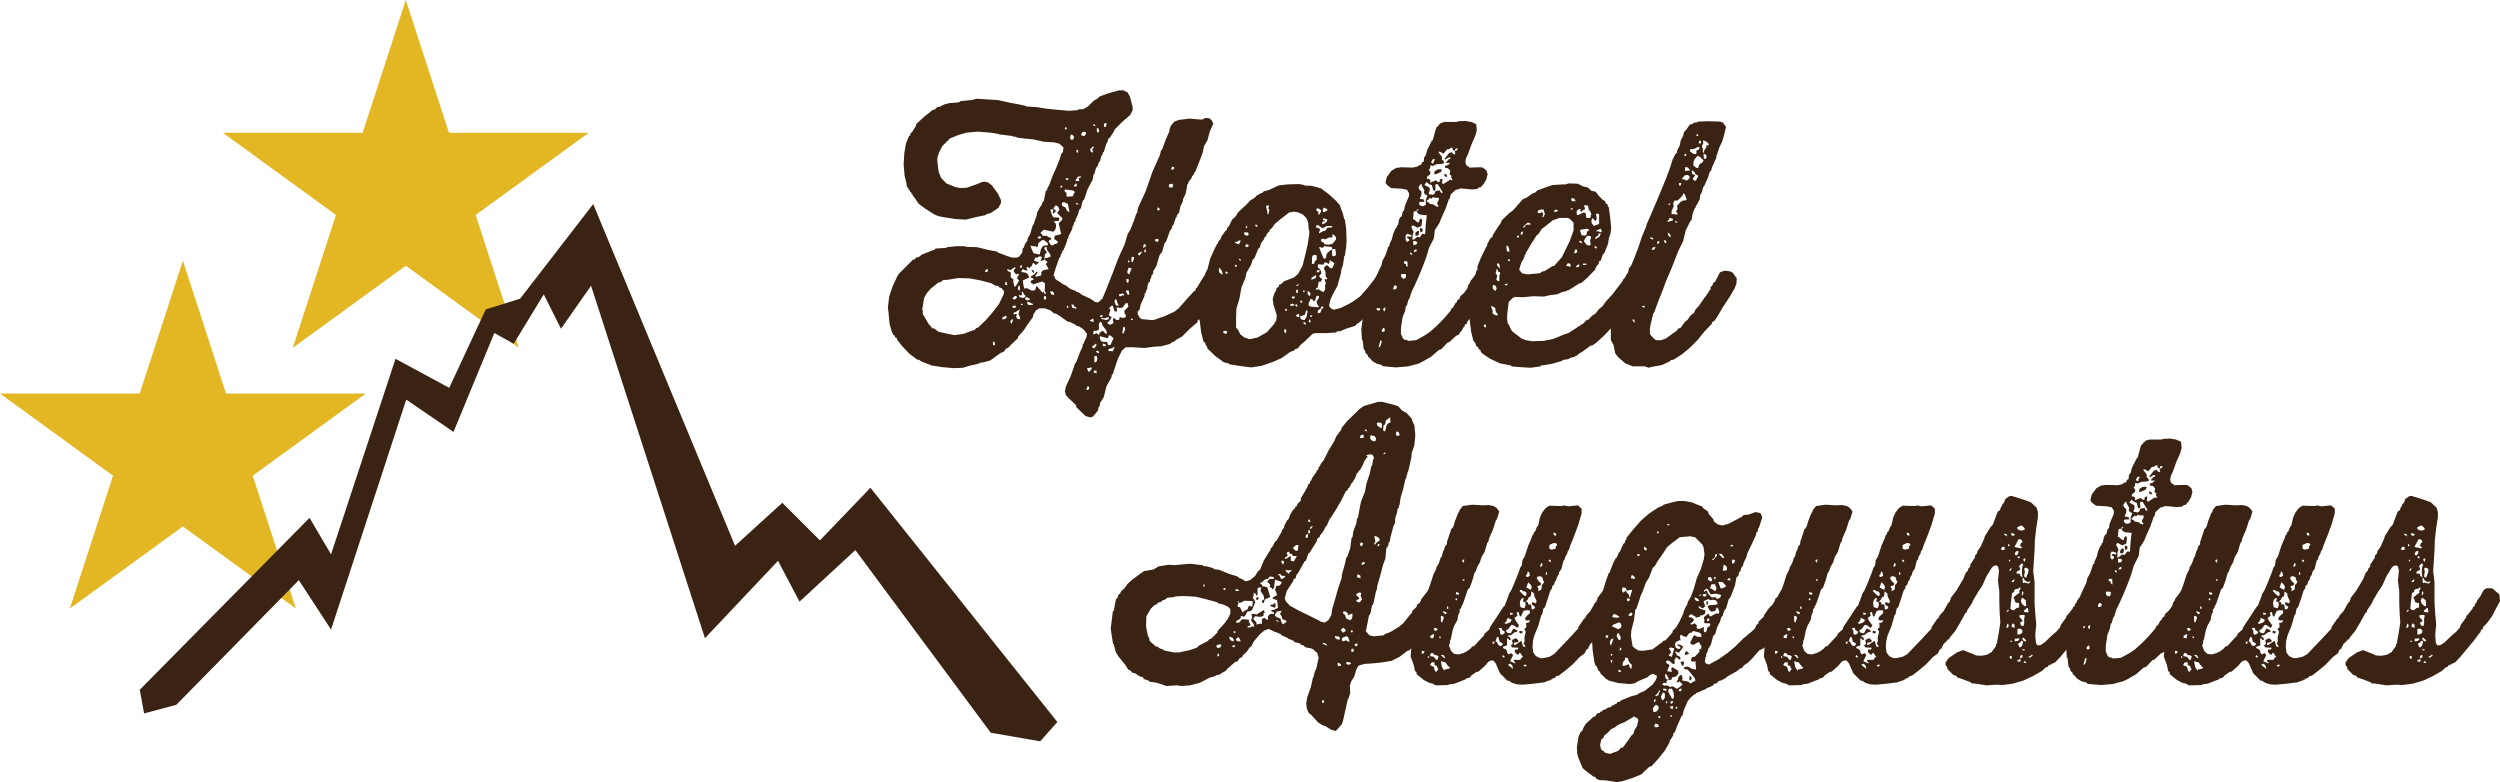 <!-- Generator: Adobe Illustrator 22.0.0, SVG Export Plug-In  -->
<svg version="1.1"
	 xmlns="http://www.w3.org/2000/svg" xmlns:xlink="http://www.w3.org/1999/xlink" xmlns:a="http://ns.adobe.com/AdobeSVGViewerExtensions/3.0/"
	 x="0px" y="0px" width="677.505px" height="211.941px" viewBox="0 0 677.505 211.941"
	 style="enable-background:new 0 0 677.505 211.941;" xml:space="preserve">
<style type="text/css">
	.st0{fill:#E3B623;}
	.st1{fill:#3B2314;}
</style>
<defs>
</defs>
<polygon class="st0" points="49.558,70.649 61.256,106.653 99.114,106.653 68.485,128.912 80.19,164.916 49.558,142.664 
	18.927,164.916 30.631,128.912 0,106.653 37.861,106.653 "/>
<polygon class="st0" points="109.97,0 121.668,35.997 159.526,35.997 128.896,58.256 140.602,94.259 109.97,72.007 79.34,94.259 
	91.042,58.256 60.413,35.997 98.274,35.997 "/>
<g>
	<g>
		<polygon class="st1" points="37.882,186.921 83.889,140.333 89.712,150.232 107.183,97.241 121.74,105.104 131.642,83.847 
			140.962,80.933 160.76,55.308 199.197,147.908 212.009,136.261 222.199,146.448 235.886,132.183 286.549,195.661 281.891,200.898 
			268.496,198.575 231.807,149.073 216.667,163.044 210.844,151.98 191.042,172.95 160.177,77.443 152.026,89.084 147.365,79.768 
			139.214,93.162 133.97,90.249 122.905,117.039 110.093,108.306 89.712,170.619 80.979,157.225 47.783,191 39.049,193.331 		"/>
	</g>
</g>
<g>
	<path class="st1" d="M285.476,74.629l0.273,0.273l0.273,0.728l2.184,1.456l0.637,0.273l1.183,0.91l1.638,0.637v0.182l0.546,0.092
		l1.183,0.818l0.91,0.364v0.182h0.455v0.183h0.364l1.82,1.183h0.728l1.092-1.001l1.092-2.639l2.002-5.097l1.092-2.912l1.183-2.639
		l0.637-1.365l0.819-2.821l0.728-1.183l1.092-2.73l0.455-1.456l0.273-0.364l0.273-1.364l0.819-1.82l1.183-2.548l1.001-2.821
		l0.91-2.64l1.183-2.639l0.819-1.82l0.273-1.183l0.364-0.455l1.001-2.73l0.91-2.002l0.091-0.727l0.364-0.91l0.91-1.093l1.274-0.455
		l2.821-0.363l3.003,0.272l0.728-0.091l0.546-0.363l1.092,0.09l0.638,0.547l0.455,0.909l-1.002,2.275l-0.546,2.185l-1.001,1.729
		l-0.272,1.547l-1.001,2.64l-1.001,2.548l-0.273,0.273l-0.182,0.546l-0.546,0.637v0.273l-0.91,1.183l-0.091,0.546h-0.182
		l-0.455,2.549l-0.728,1.547l-0.091,0.637l-0.637,1.365l-0.364,1.729l-0.273,0.183l-0.364,0.637v0.364h-0.182l-0.728,2.093
		l-0.273,0.273l-0.182,0.728l-0.455,0.546l-1.001,2.821l-0.455,0.546l-0.637,2.275l-0.728,1.001l-0.819,2.821l-0.91,1.547v0.637
		l-0.455,0.455l-0.091,0.729l-0.273,0.272v0.638l-0.455,0.363l-0.273,0.819l-0.091,1.092h-0.182l-0.182,0.729l-0.273,0.272
		l-0.091,0.729l-1.001,2.184l-0.273,1.365l-0.546,0.638v0.637l0.546,1.001l0.546,0.364l2.73,0.272l0.728-0.091l2.821-1.001
		l2.548-1.183l1.183-0.91l1.911-2.185l2.002-2.184l0.729-0.638v-0.455l0.273-0.091l1.547-2.548l1.183-1.82l0.637-0.364h1.456
		l1.274,0.729l0.91,1.001l0.091,1.183l-0.546,1.548l-0.638,0.728l-0.091,0.455l-0.363,0.182v0.455h-0.183v0.364h-0.272v0.455h-0.183
		v0.364h-0.182v0.455h-0.182l-0.183,0.637l-1.728,2.185l-1.73,2.365l-0.546,0.364l-0.091,0.546l-2.185,1.911l-2.002,2.002
		l-1.638,0.91l-0.455,0.455l-0.637,0.183l-0.546,0.455l-2.366,0.637l-1.82,0.091l-2.639,0.364l-3.094-0.183h-2.093l-1.001,0.91
		l-1.092,2.185l-0.91,2.729l-0.455,1.456l-0.273,0.183l-0.091,0.637l-1.365,2.457l-0.728,2.912l-1.001,1.638l-0.091,0.729
		l-0.364,0.546l-0.091,0.729l-1.365,1.638l-0.637,0.273l-1.365-0.364l-2.184-2.093l-0.273-0.273l-0.182-0.637l-2.184-2.094
		l-0.637-0.728v-0.455l-0.182-0.273l0.273-1.456l1.275-2.729l1.001-2.821l0.182-0.637l0.364-0.455l1.001-2.64l0.637-1.365
		l0.182-1.001h0.273v-0.363l0.637-1.274l0.182-1.001l-0.91-1.184l-1.183-0.818l-0.728-0.183l-0.273-0.272l-1.638-0.819h-0.455
		l-2.275-1.638l-0.91-0.546l-0.546-0.092l-1.001-0.818l-1.456-0.546h-1.547l-0.91,0.546l-0.728,1.183l-0.091,0.637l-1.638,2.275
		l-0.819,1.274l-1.547,1.729l-0.091,0.455l-2.093,2.002l-0.455,0.547l-0.637,0.272l-0.728,0.91l-0.637,0.182l-2.275,1.639
		l-0.637,0.455l-1.911,0.546l-1.001,0.091v0.182l-2.73,0.638l-1.82,0.546l-2.457,0.091l-3.094-0.273l-2.912-0.454l-2.548-1.002
		l-0.91-0.546h-0.364l-2.093-1.547l-2.093-2.184l-1.274-1.639l-0.091-0.455l-0.546-0.272V91.01l-0.546-0.364v-0.363h-0.182
		l-0.727-2.549l-0.273-3.003l-0.182-1.365l0.364-3.003l0.91-2.73l1.183-2.548l0.546-0.91l3.822-3.822l0.546-0.091l0.182-0.455
		l0.637-0.091l0.637-0.364l0.182-0.272l2.73-1.092l1.001-0.364l0.182-0.273l2.912-0.182l0.182-0.182l2.639-0.273h2.275l0.182,0.182
		l3.094,0.092l2.912,0.728l2.458,0.455l0.273,0.272l2.639,1.002l1.183,0.363h1.274l0.637-0.272l0.819-1.093l0.182-1.273h0.273
		v-0.455h0.182v-0.364l0.819-1.273V64.71l0.728-1.365l0.637-2.184l0.273-0.364l0.819-2.366l0.091-0.728l0.91-1.729l0.273-0.183
		v-0.363h0.182v-0.455h0.182v-0.364h0.273l0.546-2.73v-0.182h0.273v-0.364h0.182v-0.455h0.182v-0.363h0.182l1.001-2.73l1.092-2.457
		l1.001-2.548l0.273-1.001l0.455-0.547l0.182-1.273l-1.092-1.001l-1.365-0.364l-2.912-0.182l-2.821-0.638l-2.821-0.272l-1.456-0.183
		l-0.546-0.272h-0.637l-0.182-0.183l-2.912-0.363h-0.637l-0.091-0.183l-2.366-0.363L265,35.68l-3.094,0.274l-2.184,0.637
		l-2.275,0.91l-2.093,2.093l-1.001,2.002v0.455h-0.182l-0.182,1.274l0.364,3.094l0.637,1.729l1.456,1.547l2.457,1.001l1.365,0.272
		l1.729-0.091l2.821-1.001l1.274-0.546l0.819-0.091l0.819,0.182l1.092,0.819l1.638,2.275l0.819,1.729v0.728l-0.728,1.365
		l-2.002,1.364l-1.001,0.273l-0.637,0.364l-2.275,0.455l-2.912,0.728l-2.912-0.182l-2.912-0.455l-1.456-0.273l-1.183-0.455
		l-2.548-1.638l-1.729-1.275l-1.365-2.002l-0.273-0.091v-0.455l-0.364-0.182v-0.364l-0.364-0.182l-0.091-0.455l-0.364-0.183v-0.364
		l-0.455-0.454v-0.638l-0.546-2.184l-0.273-3.095l0.182-3.094l0.455-2.639l0.819-2.003l0.364-0.182v-0.455l0.546-0.546l0.91-1.456
		l0.182-0.637l2.184-2.003l2.275-1.819l0.546-0.091l0.637-0.637l0.637-0.092l1.274-0.637l1.365-0.364l2.548-0.183l0.546-0.363
		l3.003-0.274l1.365-0.363l2.821,0.182l2.912,0.182l2.821,0.637l2.912,0.547l1.638,0.363l0.273,0.183l2.821,0.183l2.912,0.454
		l2.821,0.274l3.003,0.272l2.457-0.182v-0.182l1.456-0.092l1.274-0.728l1.547-1.547l1.092-0.638l0.546-0.545l2.548-0.91l2.73-0.728
		h1.274l0.273,0.273l0.637,0.182l0.728,1.273l0.728,2.822v0.818l-0.637,1.273l-2.184,1.912l-2.002,2.002l-0.455,0.91l-0.91,1.364
		l-0.455,0.364l-0.091,0.546l-0.455,0.91l-0.637,2.093h-0.182l-0.182,0.729l-0.273,0.272l-0.364,1.365l-0.455,0.638l-0.182,0.727
		l-0.455,0.546l-0.455,1.639h-0.182l-0.273,1.547l-1.365,2.548l-0.91,2.73l-0.455,0.546l-0.455,1.911l-0.455,0.455l-0.364,1.273
		l-0.637,1.365v0.455l-0.364,0.273l-0.091,0.546l-0.364,0.637l-0.091,0.637l-1.001,2.003l-0.091,0.546l-0.273,0.272l-0.091,0.637
		l-0.91,2.275l-0.273,0.183l-0.091,0.546l-0.273,0.272l-0.273,1.001h-0.182l-1.001,2.821l-0.546,1.82L285.476,74.629z
		 M271.461,78.087l-0.637-0.182l-0.364-0.455h-0.637l-1.274-0.728l-2.821-0.729l-2.912-0.546l-3.185-0.091l-2.73,0.455l-1.365,0.091
		l-0.546,0.546l-0.637,0.091l-2.184,1.729l-1.001,1.183l-0.728,1.274l-0.455,2.821l-0.091,0.363l0.182,0.183v1.001l1.547,2.639
		l1.092,1.274h0.455l1.183,0.91l2.912,0.637l1.456,0.273l2.457-0.364l2.639-1.001h0.273l0.455-0.546L265,88.825l2.093-2.002
		l1.911-2.184l1.729-2.275l1.274-2.639l0.091-0.819l-0.546-0.637L271.461,78.087z M266.911,73.537l0.182,0.182h0.364l0.273-0.273
		v-0.364l-0.364-0.182l-0.364,0.455L266.911,73.537z M269.641,93.558l-0.091-0.818l-0.182-0.183l-0.273,0.091v0.729l0.273,0.182
		H269.641z M271.643,86.551l0.728-0.091l0.546-0.547l-0.455-0.363l-0.819,0.546V86.551z M272.28,77.086l0.728,0.183l0.091-0.183
		h-0.182l-0.182-0.728l-0.273,0.091l-0.091,0.455L272.28,77.086z M273.736,73.173l-0.819-0.272l0.182,0.546l0.819,0.364v1.364
		l0.819,0.638l-0.182,0.363l0.364,1.548l0.364-0.183l0.91-1.547l-0.546-0.455l0.182-0.728l0.364-0.455l-0.273-0.183l-0.546,0.183
		l-0.637-0.729v-0.455l0.455-0.455v-0.182l-0.273-0.091l-1.001,0.728H273.736z M274.191,87.733l0.364-1.183h-0.364l-0.455,0.546
		l0.273,0.546L274.191,87.733z M274.374,80.999l0.637,0.183l0.546-0.455v-0.364l-0.273-0.182l-0.364,0.091l-0.455,0.546
		L274.374,80.999z M274.374,83.274l0.273,0.182h0.455l0.273-0.455l-0.273-0.182h-0.455l-0.273,0.273V83.274z M275.192,84.64
		l-0.091-0.091l-0.455,0.272l0.091,0.455l0.637-0.272l0.182,0.272l-0.182,0.455l0.273,0.637l0.728,0.183l0.091-0.455l-0.455-1.001
		l0.364-1.275l-1.092,0.729L275.192,84.64z M276.375,78.725V77.45h-0.364l-0.182,0.819l0.273,0.455H276.375z M276.012,79.907
		l0.364,0.637l0.819,0.183l0.637-0.183l0.091-0.363l-0.455-0.455l-0.273-0.638h-0.364l0.182,0.729l-0.273,0.272l-0.455-0.091
		L276.012,79.907z M276.375,72.536h0.455l0.182-0.637h-0.364l-0.273,0.455V72.536z M277.194,82.455l-0.455-0.182l-0.091,0.364h0.546
		V82.455z M280.561,69.806l-0.273,0.638l0.091,0.272l1.183,0.364v0.182h-0.182l-0.455,0.455h-0.364l-0.455-0.455h-0.182
		l-0.274,0.729l-0.727,0.727l-0.182-0.272l-0.455-0.091l-0.091,0.272l0.273,0.729l-0.637-0.092l-0.637-0.363l-0.364,0.546v0.273
		l1.183,0.183l0.546,0.455l0.364,0.818l-1.729,0.819l0.182,1.456l0.273,0.819l0.364-0.183l0.546,0.092l0.91,0.546h0.819l0.273-0.273
		l0.364-1.001l1.638,1.911l0.091-0.273h0.182l0.364,0.729l0.273-0.364l-0.364-0.546l0.091-2.093l-0.728-0.546l-2.548,0.818
		l-0.091-0.272l-0.364-0.091l-0.182-0.273l0.273-0.546l0.546-0.091l-0.091-0.364l-0.637-0.182l-0.091-0.273l1.092-0.729l0.546-0.637
		l0.273,0.091l-0.091,0.364l-0.546,0.637l0.182,0.273l1.456-0.364v-0.91l0.455-0.455l1.547-0.363l-0.819-1.365l0.455-0.455v-0.182
		l-0.546-0.273l-0.091-0.364l-0.91,0.455l-0.273-0.091l0.364-1.001l-0.637-0.182l-0.637,0.363H280.561z M277.831,80.727v0.364
		l0.637,0.363l0.637-0.272v-0.183l-0.728-0.455l-0.364,0.092L277.831,80.727z M279.47,82.183l-0.637-0.364h-0.364L278.287,82
		l0.364,0.638h1.274l-0.091-0.364h-0.182L279.47,82.183z M283.018,65.074h-0.637l-1.001,0.818l-0.091,0.819l-0.364,0.273
		l-0.273-0.273h-0.819l-0.546-0.182l0.182,0.728l0.637,1.365l1.638,0.364l0.364-1.456l0.364-0.638l0.546-0.363h0.728l0.273-0.183
		l-0.091-0.455l-0.819-0.637L283.018,65.074z M279.47,73.355l0.273-0.183l0.364,0.091l0.182,0.547l-0.182,0.182l-0.455-0.546
		L279.47,73.355z M281.199,64.527l0.637,0.183l0.364-0.455l-0.273-0.182h-0.455l-0.273,0.272V64.527z M284.657,56.884l0.455,1.456
		l0.364,0.546l1.456,0.091l0.182,0.182l-0.182,0.729h-1.092l-0.182,0.272l0.455,0.455l0.091,0.729l-0.182,0.819l-0.546,0.637
		l-2.639-0.546l-0.819,0.818v0.183l0.364,0.182l0.182,0.455h1.275v0.183l1.001,0.454v0.364l-0.546,0.273l-0.091,0.363l0.637,0.91
		h0.637l0.182-0.272l0.637-0.091l0.455-0.547l-1.092-0.818l0.182-0.819l1.729-0.455l-0.637-2.821l0.182-0.363l0.546-0.455
		l0.273-0.638l-1.456-1.456l0.637-0.818l-0.364-0.91l-0.637-0.364l-0.637,0.819l0.637,0.637l-0.091,0.364l-0.546,0.455l-0.182-0.273
		l0.182-0.91l-0.728,0.091L284.657,56.884z M283.383,81.182l0.182-0.638l-0.182-0.272l-0.364-0.091l-0.182,0.637l0.182,0.364
		H283.383z M283.656,68.44l-0.455,0.455l-0.182,1.184l1.638-0.455v-0.637l-0.91-1.274l-0.091-0.728l-0.182-0.092l-0.455,0.273v0.272
		l0.637,0.819V68.44z M285.658,79.907v-0.455l-0.364-0.455l-0.637-0.091v0.455l0.364,0.455l0.364,0.091H285.658z M287.296,50.695
		l0.455,0.182l0.182-0.363l-0.364-0.273l-0.182,0.273L287.296,50.695z M287.751,54.973l0.091,0.818l0.91,0.455l0.455,0.91
		l0.637,0.364l-0.455-2.275l-1.001-0.455l-0.455,0.092L287.751,54.973z M289.025,52.333v0.729l0.182,0.272l1.638-0.182v-0.364
		l0.364-0.546v-0.364l-0.546-0.272l-2.093-0.273l-0.091,0.455L289.025,52.333z M288.57,35.043h0.455l0.091-0.364l-0.364-0.273
		l-0.182,0.455V35.043z M288.752,48.603l0.364,0.182l0.455-0.182V48.42l-0.273-0.182l-0.455,0.182L288.752,48.603z M289.025,83.274
		l0.546,0.182l-0.091-0.455l-0.273-0.182l-0.091,0.273L289.025,83.274z M290.663,37.864l0.273-0.183l0.091-0.728l-0.455-0.455
		h-0.364l-0.182,0.637l0.091,0.637l0.364,0.092H290.663z M291.664,83.639v-0.364l-0.637-0.273v-0.363l-0.637-0.183l0.091,0.729
		l0.182,0.272l0.819,0.183H291.664z M291.027,50.514h0.819l-0.091-0.729l-0.273-0.091v0.182l-0.455,0.364V50.514z M291.482,49.058
		h1.001l-0.182-0.819l0.546-0.091l0.091-0.364l-0.819,0.091l-0.637,1.001V49.058z M292.301,55.245l-0.637-0.272l-0.091,0.182
		l0.182,0.273l0.546-0.091V55.245z M292.119,41.413l0.091-0.637l-0.364-0.183l-0.182,0.273l0.182,0.455L292.119,41.413z
		 M292.938,36.499l0.273,0.272l0.637,0.091l0.455-0.546v-0.455l-0.637-0.182l-0.364,0.182l-0.273,0.455L292.938,36.499z
		 M294.576,105.661h0.364l0.273-0.455l-0.273-0.546h-0.182l-0.364,0.819L294.576,105.661z M294.576,99.746l0.364,1.001l0.364-0.091
		l0.637-0.819l-0.182-0.272l-0.91,0.182H294.576z M295.395,40.412l0.182,0.637l0.637,0.364l-0.182-1.001l0.546-0.638h-0.455
		l-0.546,0.547L295.395,40.412z M295.395,86.915l0.546,0.272h0.455l-0.091-0.728l-0.273-0.092l-0.091,0.183l-0.546,0.182V86.915z
		 M296.032,94.195l0.273,0.182l0.364-0.091l0.546-0.819l-0.364-0.364l-0.182,0.364l-0.637,0.274V94.195z M296.214,33.95l0.637,0.274
		l-0.091-0.364l-0.364-0.273L296.214,33.95z M297.852,89.189l-0.546,0.455h-0.91l-0.182,1.001l1.001-0.363l0.637,0.546l0.182-0.729
		l0.819-0.455l0.819,0.819h0.273l-0.091-0.819l-1.183-1.638v-0.455l-0.455-0.364l-0.273,0.273l-0.182,0.546l0.091,0.91V89.189z
		 M296.396,100.565v0.363l0.819,0.273l-0.091-0.729l-0.546-0.091v0.091L296.396,100.565z M296.578,98.29l0.637-0.364l0.182-0.818
		l-0.182-0.638h-0.637V98.29z M297.033,95.378l0.637,0.364l0.182-0.183l-0.091-0.363l-0.273-0.183l-0.455,0.183V95.378z
		 M297.67,35.861l0.182-0.272l-0.091-0.637l-0.182-0.183h-0.364l0.091,1.092H297.67z M298.034,85.731l0.364,0.182l0.455-0.182V85.55
		l-0.273-0.183l-0.454,0.183L298.034,85.731z M300.127,91.646l-2.093-0.546l0.091,0.819l0.273,0.546l0.546,0.182h1.092l0.182,0.729
		l0.273,0.182l0.455-0.091l0.819-1.82l-0.728-0.637l-0.546-0.182l-0.182,0.728L300.127,91.646z M298.489,86.096v0.364l1.456,0.272
		l0.546-0.364v-0.455l-1.274,0.364l-0.455-0.091L298.489,86.096z M299.672,93.74v-0.364l-0.819-0.273v0.455l0.182,0.273h0.455
		L299.672,93.74z M299.309,34.405h0.364l0.273-1.001h-0.637l-0.182,0.364l0.091,0.455L299.309,34.405z M305.042,82.183l-0.819,1.183
		l-0.728,0.091l-0.91-0.182l0.182,1.001l-0.364,0.183l-0.364-0.092l-0.455-1.547l-0.455,0.091l-0.637,0.729h0.273l0.182,0.364
		l-0.455,1.273l0.182,0.364l0.637,0.272l-0.728,1.184l-0.455,0.182l0.091,0.455l0.637,0.273l0.91-0.455l-0.182-0.819l0.182-0.637
		l0.819,0.637l0.728-0.091l0.091-0.637l0.182-0.092l0.273,0.183h0.91l0.273-0.183l0.091-0.454l-0.364-0.547l-0.091-0.637
		l1.183-1.274l-0.182-0.182v-0.637H305.042z M301.31,94.377l-0.728,0.182l-0.273,0.273l0.091,0.272l1.183,0.092l0.546-1.274
		l-0.637,0.364L301.31,94.377z M303.222,82.819l-0.364-0.637l-0.273-1.001h-0.455l-0.091,0.637l0.273,0.729l0.273,0.272H303.222z
		 M303.222,79.726l0.091,0.455l0.273,0.182l0.182-0.182l0.819-0.183l0.091-0.272l-0.546-0.183l-0.728,0.183H303.222z
		 M304.404,90.464l0.546-1.274l-0.182-0.546l-0.364-0.091l-0.273,1.82h0.182L304.404,90.464z M305.86,79.907l0.182-0.272
		l-0.182-0.91h-0.637l-0.091,0.272l0.546,0.91H305.86z M305.679,76.631l0.182-0.272V75.63h-0.637l0.091,0.729l0.182,0.272H305.679z
		 M306.042,74.356l0.637-1.639l-0.819-0.182l-0.364,1.092l0.091,0.455l0.273,0.182L306.042,74.356z M305.679,71.08h0.364v-0.455
		h-0.364V71.08z M306.497,86.732h0.455v-0.364h-0.455V86.732z M306.953,71.08l0.364-1.001v-0.455h-0.637l-0.091,1.183l0.182,0.183
		L306.953,71.08z M308.772,69.26l0.637-0.819v-0.272l-0.91,0.455l-0.091,0.272l0.182,0.273L308.772,69.26z M309.774,67.167
		l0.637-0.273l0.182-0.546l-0.364-0.182l-0.273,0.091l-0.182,0.729V67.167z M310.411,68.44l0.182-0.818h-0.364l-0.182,0.637
		L310.411,68.44z M313.05,64.892v0.455l0.637,0.182l0.273-0.182v-0.455l-0.273-0.182l-0.455,0.091L313.05,64.892z M313.687,57.065
		l0.455-0.091l0.182-0.273l-0.364-0.455h-0.273V57.065z M316.781,50.059v0.637l0.91,0.182l0.273-0.728l-0.364-0.364l-0.546,0.091
		L316.781,50.059z M317.418,45.963h0.455l0.273-0.182l0.091-0.455l-0.637-0.183l-0.182,0.547V45.963z"/>
	<path class="st1" d="M326.609,76.631v-2.457l0.637-1.273l0.728-2.821l1.183-2.64l0.637-1.273l0.273-0.183l0.091-0.546l0.546-0.546
		l0.364-0.91l1.001-1.365l0.455-0.363v-0.455l0.546-0.546l0.819-1.729l0.91-0.819l0.727-1.183l2.275-2.093l1.001-1.093l1.183-0.728
		l0.819-0.819h0.364v-0.272h0.455v-0.183h0.364l0.455-0.455l1.364-0.363l2.73-1.274l2.457-0.273l3.094-0.091l1.365,0.273
		l0.273,0.182h1.547l2.73,0.729l2.184,1.638l2.275,2.093v0.183l0.546,0.455l0.91,2.457l0.363,1.456l0.183,0.182l0.364,2.64
		l0.091,3.094l-0.091,1.547l-0.364,2.457l-0.183,0.183l-0.363,2.548l-0.364,0.819l-0.182,1.364l-0.819,2.821v0.273l-1.365,2.548
		l-0.637,1.365l-0.364,1.547l0.182,0.546l0.728,0.546l0.455,0.091l1.729-0.455l2.094-1.001l1.273-0.728l2.003-1.456l1.91-2.185
		l1.729-2.184l1.456-2.184l0.637-0.363l0.819-0.183l1.365,0.364l1.092,1.001l0.364,0.637l0.091,1.456l-0.546,1.365l-0.91,1.184
		l-0.091,0.363l-1.184,1.548l-1.638,2.002l-0.637,0.182l-1.82,2.093h-0.455l-0.091,0.273l-1.275,0.728l-1.183,1.093l-0.546,0.272
		l-0.455,0.546l-2.549,0.819l-1.456,0.637l-1.092,0.092V90.1l-2.821,0.183h-2.912l-0.728,0.182l-2.093,2.002l-1.093,0.91
		l-0.91,1.092l-0.546,0.091l-0.455,0.455l-1.001,0.364l-2.274,1.638l-2.457,1.093l-2.912,1.001l-2.912,0.455l-2.912-0.364
		l-2.821-0.455h-0.183l-0.182-0.273l-1.275-0.272l-2.274-1.639l-2.185-2.093l-0.182-0.637l-0.183-0.091l-0.273-0.819l-0.455-0.364
		l-0.637-2.548l-0.364-3.003l-0.455-1.093l0.273-2.82l0.363-3.004l0.273-1.455l0.818-1.911L326.609,76.631z M331.342,74.356
		l-0.183-0.819l-0.637-1.001l-0.182,0.364v0.728l0.182,0.364l0.637,0.364H331.342z M331.523,89.827v0.455l0.728,0.182l0.273-0.182
		v-0.455l-0.364-0.183l-0.546,0.091L331.523,89.827z M332.16,74.174h0.364l0.273-0.363l-0.638-0.273V74.174z M335.255,65.528H334.8
		l-0.183,0.183l0.638,0.364l0.546,0.091l0.455-1.001h-0.455l-0.455,0.272L335.255,65.528z M334.617,72.172l0.364,0.183l0.273-0.455
		l-0.455-0.183l-0.091,0.274L334.617,72.172z M349.451,57.521l-2.366,1.82l-1.638,1.365l-0.819,1.183l-0.546,0.364v0.363
		l-0.819,0.819l-0.182,0.638l-0.455,0.272v0.364l-0.91,1.273l-0.273,1.002l-0.455,0.454l-1.001,2.458l-0.546,0.546l-0.363,1.273
		l-1.274,2.185l-0.273,1.365l-1.092,2.639l-0.546,3.003l-0.819,2.73l-0.091,2.729v2.457l0.455,0.455l0.728,1.365l1.092,0.819
		l1.365,0.455l2.184-0.455l2.548-1.456l1.911-2.185l0.638-1.092l0.091-1.365l-0.91-2.912l-0.182-1.456l0.455-1.456l0.546-1.001
		v-0.455l0.637-0.363l0.091-0.547l0.364-0.091l1.092-0.91l2.64-1.001l1.092-1.001L353,71.99l0.728-2.912l0.637-2.73l0.455-3.003
		v-0.729l-0.182-0.546l-0.092-1.547l-0.454-1.365l-1.002-1.001l-1.364-0.637l-1.365-0.182l-0.273,0.182H349.451z M335.801,70.443
		l0.455,0.272v-0.364l-0.455-0.272V70.443z M337.074,63.071l0.273,0.638l0.637,0.182l0.364-0.182v-0.455l-0.182-0.273h-0.91
		L337.074,63.071z M337.529,61.615l0.364,0.183l0.182-0.364l-0.363-0.182L337.529,61.615z M337.529,66.348v0.455l0.183,0.183
		l0.637-0.183v-0.455l-0.637-0.182v0.182H337.529z M340.806,61.434l-0.091-0.364l-0.364-0.272l-0.182,0.272l0.091,0.273l0.274,0.091
		H340.806z M343.081,55.883l0.364,1.364v0.638l0.272,0.272l0.273-1.273l-0.273-0.364l0.182-0.91l-0.728,0.182L343.081,55.883z
		 M348.45,90.282l0.182-0.729l-0.182-0.273h-0.455l0.091,0.729l0.183,0.274H348.45z M348.177,84.094l0.455,0.182l0.183-0.364
		l-0.364-0.272l-0.182,0.272L348.177,84.094z M350.907,82.638l-0.637-0.364l-0.547,0.182l-0.091,0.364l0.455,0.091l0.728-0.182
		L350.907,82.638z M350.907,80.362h-0.819l0.091,0.455l0.273,0.182l0.455-0.363V80.362z M350.907,82.638l0.455,0.455h0.182v-0.546
		l-0.182-0.092l-0.364,0.183H350.907z M351.089,77.45h0.638l0.363-0.546l-0.818,0.455L351.089,77.45z M351.271,79.361h0.455v-0.819
		h-0.455V79.361z M351.271,85.367l0.091,0.364l0.272,0.182h0.455v-0.818l-0.728,0.182L351.271,85.367z M352.909,82v-0.363
		l-0.364-0.273l-0.182,0.364L352.454,82H352.909z M353.728,85.095l-0.273,0.272l-1.092,0.364v0.455l0.455,0.455l0.728,0.091
		l0.547-0.91l0.272-1.547l-0.364-0.182l-0.272,0.818V85.095z M353.183,79.18h0.363v-0.455h-0.363V79.18z M353.183,87.552
		l0.546,0.455l0.182-0.183l-0.091-0.272l-0.455-0.364L353.183,87.552z M355.002,80.181l0.183-0.638l-0.455-0.546l-0.364-0.091v0.819
		l0.455,0.455H355.002z M356.003,81.637l-0.363-0.546l-0.455-0.092l-0.546,1.184v0.637l0.546,0.273l2.274,0.182l-0.272-0.637
		l-0.273-0.183l-0.091-0.818l0.546-0.819l0.091-0.637h-0.637l-0.455,1.273L356.003,81.637z M355.184,87.37l-0.091-0.638
		l-0.273-0.182l-0.182,0.637l0.273,0.183H355.184z M355.002,85.731l0.455,0.182l0.183-0.363l-0.455-0.183L355.002,85.731z
		 M355.457,75.812l1.093-0.455l0.182-0.638l-0.273-0.091l-1.001,0.638l-0.091,0.363L355.457,75.812z M355.457,71.535h0.455
		l0.273-0.183l0.182-0.637l0.455-0.272v-1.093l-0.182-0.272l-0.819,0.091l-0.273,0.455v1.729L355.457,71.535z M356.641,56.884
		l0.637,0.637v0.637l0.364-0.091l0.455-1.001l-0.546-0.455l-0.546-0.182l-0.273,0.272L356.641,56.884z M356.641,61.252v0.363
		l1.001,0.364l0.091,0.364l-0.273,0.546v0.364l1.365-0.729l0.273,0.091l0.637-0.909l1.275-0.092v-0.363h-1.456l-1.184,0.637
		l-1.183-0.91l-0.364,0.091L356.641,61.252z M359.917,71.535l-0.183-0.273l-0.819-0.182l-0.091,0.455l-0.272,0.182l-1.365-0.091
		l-0.091,0.729l0.818,0.909l0.183,0.819l-0.638,0.729l0.547,0.637l0.272,0.091v0.273l-0.182,0.091v0.364l-0.728,0.091l-0.272,1.547
		l-0.455,0.273v0.272l0.182,0.091l0.455-0.182l1.274,0.819l0.546-0.638v-1.365l0.272-0.273l-0.455-1.274l0.638,0.092l0.182-0.273
		l-0.455-0.455l-0.091-1.456l-0.455-0.819l0.546-0.727l0.455-0.091l0.729,0.728l0.546,0.091l0.637-1.365l-1.274-0.909l-0.091,0.818
		l-0.182,0.183L359.917,71.535z M356.822,73.811h0.455l0.455-0.455l-0.364-0.183l-0.363,0.091l-0.183,0.273V73.811z M357.277,84.912
		l0.546-0.182l0.273-0.637v-0.455h0.363l0.273-0.364h-0.182v-0.182h-0.455l-0.273,0.637l-0.637,0.364l-0.091,0.637L357.277,84.912z
		 M359.37,66.803l-0.455-0.182l-0.182,0.364l-0.546,0.182l-0.273-0.182h-0.455l1.093,2.729l0.182,0.364h0.364l0.272-0.273
		l0.092-0.728l0.272-0.546l1.001-0.819l0.273,0.091v1.456l0.363,0.183l0.455-0.092l0.273-0.455l-0.273-1.456l-0.818,0.183v-0.455
		l-0.183-0.273l-1.273-0.091H359.37z M361.19,64.073l-0.273,0.272h-0.728l-1.092,0.546l-0.273-0.182h-0.728l-0.091,0.546
		l0.182,0.272l0.546,0.183l0.182,0.455l1.274,0.182l0.182-0.182h0.638l1.001-1.184l0.091-0.363l-0.182-0.546l-0.728-0.638
		l-0.182,0.364l0.091,0.091L361.19,64.073z M358.552,59.341l-0.092,0.272l0.638,0.183v0.182h-0.455l-0.273,0.182l-0.091,0.638
		l0.729-0.273l0.546-0.455l0.182-0.546l-0.91-0.364l-0.182,0.092L358.552,59.341z M358.733,57.521l0.91-0.455l0.091-0.364
		l-1.001-0.455l-0.273,0.638l0.092,0.455L358.733,57.521z"/>
	<path class="st1" d="M400.049,33.678l0.182,1.547l-0.364,1.456l-1.092,2.457l-0.91,2.548l-0.546,1.184l-0.182,0.819l0.091,0.818
		l0.364,0.455l0.546,0.274v0.182l3.003-0.091l0.728,0.091l1.001,0.819l0.272,1.001l-0.364,1.456l-0.728,1.183l-0.819,0.91h-0.363
		l-0.638,0.455l-1.365,0.091l-3.003-0.272l-1.456,0.455l-1.273,1.183l-0.274,1.183h-0.182l-0.91,2.64l-1.184,2.639l-0.546,1.365
		l-1.183,1.82l-0.273,2.275l-1.273,2.457l-0.819,2.729l-1.001,2.64l-1.092,2.639l-1.184,2.64l-0.637,1.273l-0.638,2.002
		l-0.272,0.273l-0.364,1.456l-0.272,0.182l-0.273,1.456l-0.637,1.547l-0.455,3.004v1.547l0.546,1.273l0.546,0.364h0.364l0.546,0.273
		l2.093-0.183l2.457-1.364l1.456-1.001l2.094-1.911l1.819-1.911l1.548-1.82l0.182-0.546l0.455-0.273l0.637-1.183l0.455-0.364v-0.364
		l0.637-0.455l0.273-0.728l1.092-1.001l0.819-1.184l0.273-1.001h0.182v-0.363h0.272v-0.455l1.093-1.365l0.727-1.184l1.274-0.455
		h1.001l1.365,0.638l0.637,1.183l0.091,1.365l-0.364,1.274l-1.092,1.364l-0.364,0.729l-0.455,0.364v0.455l-0.637,0.363l-0.272,0.91
		l-0.455,0.546l-0.183,1.093l-1.819,2.184l-1.274,1.365l-0.091,0.546l-0.638,0.364v0.455h-0.182l-0.728,1.273l-0.273,0.183
		l-0.364,0.728l-0.818,0.364l-1.73,1.638l-0.546,0.183l-1.729,1.819l-0.637,0.183l-2.093,1.82l-2.366,1.364l-1.184,0.547
		l-2.729,0.728l-3.186,0.273l-3.185-0.273l-0.546-0.091l-0.183-0.273l-1.365-0.363l-1.092-0.638l-1.092-1.183h-0.183l-0.091-0.546
		l-0.546-0.455l-0.182-0.729l-0.364-0.455l-0.273-2.366h-0.182l-0.182-3.003l0.363-2.729v-0.729l0.728-2.275l1.092-2.82l0.91-2.821
		l0.182-1.092h0.183v-0.455h0.272l0.183-1.093l1.183-2.548l0.364-0.728l0.273-1.274l0.728-1.274l0.728-2.093v-0.272l0.455-0.364
		v-0.455l0.638-1.365l0.364-1.456l0.546-1.274l0.455-0.637v-0.364h0.273l0.273-1.456l0.272-0.637l0.455-0.364l0.364-1.456h0.273
		l0.272-1.456l1.092-2.548v-0.819l-0.546-0.91l-1.273-0.273l-3.004-0.183l-1.092-0.818l-0.455-0.637l0.364-1.548l1.274-1.729
		l1.273-0.729l1.365-0.182l3.094,0.091l1.274-0.273l0.637-0.454l0.455-0.092l0.183-0.637l0.455-0.182l0.091-1.093l0.455-0.637
		l0.363-1.365l1.274-2.548l0.273-0.182l0.728-2.73l0.273-0.728l0.546-0.455l0.091-0.364h0.364v-0.273l1.183-0.363h3.186l0.637-0.183
		l1.73-0.091l1.638,0.273l1.274,0.546L400.049,33.678z M372.384,83.093h0.364v-0.638h-0.364V83.093z M374.112,83.729l-0.272-0.182
		h-0.819l0.182,0.546l0.364,0.091l0.455-0.273L374.112,83.729z M373.657,94.013l0.183,0.091l0.364-0.546l0.272-1.092l-0.364-0.273
		l-0.455,1.639V94.013z M374.659,89.918h0.363l0.273-0.273l-0.091-0.637l-0.273-0.183l-0.455,0.547v0.363L374.659,89.918z
		 M375.296,84.366l0.182-1.092l-0.637,0.364l0.091,0.546L375.296,84.366z M377.571,78.36l0.454,0.091l0.547-0.364l-0.092-0.546
		l-0.272-0.182h-0.455l-0.182,0.272V78.36z M381.029,74.447l-0.183-0.183h-1.183l0.091,0.819l0.455,0.455l0.546-0.091l0.182-0.182
		l0.092-0.547V74.447z M380.483,70.898v0.454l0.546,0.273v0.364l0.455,0.364l-0.092-1.548h-0.818L380.483,70.898z M381.484,65.62
		v-0.183l0.454-0.272l-0.091-0.364l-0.637-0.455l0.273-0.272l1.001,0.091v-0.455l-1.184-0.364l-0.364,0.546v1.184l0.364,0.454
		L381.484,65.62z M382.758,69.078l-0.273-0.546l-0.364-0.092v0.364l0.455,0.273H382.758z M383.941,57.156l-0.819,0.183l-0.182,2.093
		l0.363,0.091l0.819,0.729h0.455l0.091-0.729l0.546-0.364l0.183,0.638l-0.183,1.456l-1.092,0.455l-1.183-0.638l-0.364,0.183
		l-0.091,0.363l0.637,1.274l-0.273,0.728l-0.091,1.364l0.455-0.091l0.91-0.728l0.637,0.182l0.638-0.91l0.363-0.091l0.455,0.182
		l0.183-2.912l0.273-2.274l-1.82-0.183l-0.637-0.363l-0.272-0.455V57.156z M383.122,66.438l0.728-0.182l0.273-0.637l-0.546-0.273
		h-0.637l0.091,0.91L383.122,66.438z M383.122,68.259l0.728-0.091l0.092-0.546h-0.455l-0.364,0.455V68.259z M384.396,62.525
		l0.182,0.274l-0.091,0.728l-0.183,0.273l-0.728,0.091v-0.819l0.637-0.546H384.396z M383.941,57.156l0.363-0.091l0.092-0.364
		l-0.364,0.091l-0.091,0.183V57.156z M384.396,50.786l0.272,0.637l0.546,0.455v0.91l-0.455,1.092l1.093,0.183l0.182,0.637h-1.184
		l-0.272,0.183v0.455l0.455,0.454l0.637,0.092l0.728-0.364v-1.365l0.455-1.183l-0.638-0.273l-0.363-0.546l0.182-0.546l-0.728-1.274
		v-0.364l-0.272-0.091l-0.546,0.729L384.396,50.786z M385.033,61.707l0.546,0.455l-0.182,0.728h-0.455l-0.183-0.728l0.183-0.364
		L385.033,61.707z M388.673,51.787l-0.272-0.272l-0.364-1.365l-0.637-0.183l-0.819-0.637l-0.546,0.819l1.275,0.637l0.182,0.364
		l-0.091,0.728l-0.183,0.273v0.455l1.093,0.182l0.455-0.272l0.182-0.638l0.364-0.182l1.001-0.091v0.364l0.455,0.455l0.182-0.364
		l-1.274-2.094l-0.546-0.091l-0.182,0.364l0.091,1.092l-0.182,0.273L388.673,51.787z M393.679,40.685v-0.637h-0.455l-0.729,0.455
		l-0.272-0.091l-1.093,1.273l-0.455-0.363l-0.728-0.273l-0.091,0.273l0.91,1.183v0.819l0.363,0.182l0.273,0.637l-0.637,0.273
		l-1.456,0.091l-1.001,0.455l-0.638-0.182l-0.091,0.818l-0.364,0.364l0.455,0.819l-0.091,0.455l-0.819,0.637l-0.091,0.637
		l0.455-0.091l0.546,0.455l-0.182,0.638l1.638-0.638l0.546,0.455h0.455l0.092-0.637l0.272-0.183h0.455l-0.182,1.093l0.363,0.272
		l1.911-1.183l0.638,0.182l-0.455-0.91l0.182-0.272l-0.546-0.455l0.182-1.001l-0.637-0.638l-0.728-0.091l-0.092-0.546l0.728-0.182
		l0.728-0.638h-1.001l-0.272-0.182l0.364-0.182l0.363-0.546l0.546-0.183v-0.364h-0.455l-0.909,0.547l-0.273-0.092l1.274-1.638
		l0.728-0.273l0.455,0.547l0.364,0.091l0.182-0.273l-0.182-0.728l-0.364-0.183H393.679z M388.946,53.607l-0.637-0.182l-0.455,0.454
		l-0.364-0.272l-0.455,0.546l-0.364,0.091l0.091,0.455l0.547,0.273l0.182,0.272l1.001,0.183l0.637,0.455l0.638,0.182l0.091-0.273
		l-0.364-0.454v-0.455l0.364-0.547l0.091-0.728H388.946z M388.491,44.325V43.87l0.455-0.728h-0.637l-0.455,0.728l0.091,0.273
		l0.364,0.183H388.491z M390.767,45.963l-0.274,0.638l-1.183,0.546l-0.638,0.091l0.092-0.819l0.909-0.546h0.91L390.767,45.963z
		 M391.403,47.055l0.637,0.274l0.183,0.546h-0.638l-0.182-0.546V47.055z M395.044,40.229h-0.547l-0.272,0.638h0.455l0.364-0.455
		V40.229z"/>
	<path class="st1" d="M424.254,49.967l0.91-0.272l2.457,0.091l1.365,0.729l1.274,0.273l1.001,0.91l1.183,0.273l0.819,1.092
		l1.092,1.092l0.637,0.364l0.183,0.637l0.455,0.183l0.091,0.546l0.272,0.272l0.364,2.73l0.273,2.912l-0.183,1.456l-0.455,1.365
		l-0.182,1.364l-1.001,2.549l-0.455,0.455l-0.546,1.638l-0.364,0.091l-0.272,0.91l-0.273,0.182l-0.546,0.91v0.273l-2.093,2.184
		l-1.639,1.456l-0.637,0.183l-2.002,1.273l-0.91,0.547h-0.364v0.182l-1.456,0.364l-1.183,0.546l-2.094,0.272l-1.547,0.364
		l-2.912-0.091l-2.821,0.272l-2.093-0.091l-0.637,0.273l-1.093,1.092l-0.363,2.821l-0.092,1.638l0.183,1.456l0.272,0.183
		l0.547,1.273l0.455,0.638l2.457,1.91l1.183,0.455l1.729,0.273l3.094-0.091l2.639-0.546l2.64-1.093l1.547-0.546l2.366-1.547
		l0.272-0.272h0.364l0.273-0.455h0.363l1.274-1.274h0.364l1.001-1.092l0.91-0.546l0.91-1.184l1.092-0.91l0.819-1.183l1.911-2.093
		l1.729-2.275l0.91-1.184l0.091-0.363l0.455-0.455l0.729-1.274l0.728-0.728l1.092-0.273l1.001,0.273l1.002,0.728l0.818,1.001
		l0.183,1.001l-0.183,1.001l-1.456,2.366l-0.91,1.092l-0.546,1.002l-0.546,0.363l-0.364,1.274l-1.001,1.001v0.455l-2.002,2.093
		l-2.093,2.093l-2.002,2.094l-2.094,1.911l-1.001,0.728l-0.546,0.091l-2.366,1.729l-0.818,0.455l-0.546,0.546h-0.364l-0.091,0.273
		l-1.184,0.272l-0.637,0.364l-1.639,0.272v0.183l-2.729,0.819l-2.64,0.455h-0.546v0.272l-2.73,0.364l-3.004-0.183l-2.093-0.182
		l-0.272-0.272l-2.912-0.547l-2.73-1.273l-2.002-1.365l-0.455-0.455l-0.091-0.455l-0.546-0.364l-0.092-0.455l-0.546-0.363
		l-0.272-0.91l-0.455-0.364l-0.638-2.548l-0.363-3.003l-0.183-2.73l0.273-2.912l0.364-1.456l0.091-1.82l0.364-0.91l0.272-1.364
		l0.273-0.547l0.363-1.911l0.273-0.182v-1.001l0.91-2.184l1.183-2.458l0.546-1.001v-0.272l0.819-1.547l0.546-0.364l0.183-0.637
		l1.456-2.275l0.728-1.001l0.183-0.638l2.002-1.91l1.092-0.819l1.911-2.185l0.728-0.818l0.91-0.364l1.729-1.183l0.728-0.273
		l0.546-0.546l2.731-1.001l1.365-0.455l2.821-0.183H424.254z M402.686,88.734v-0.818l-0.455,0.091l-0.183,0.272l0.364,0.455H402.686
		z M403.05,77.814l0.455-0.091l1.001-1.729l-0.637-0.272h-0.637l-0.183,1.91V77.814z M404.506,85.004l0.819,0.455h0.637
		l-0.272-0.638l-0.273-0.182l-0.182-0.729l0.091-0.272l-0.819-0.638h-0.454l0.454,1.184V85.004z M405.325,78.815l0.273-0.637
		l-0.273-0.729l-0.637-0.273l-0.183,0.364l0.092,0.729l0.546,0.546H405.325z M405.325,74.083l0.455,0.637l-0.273,1.002l0.364,0.454
		h0.455V74.72l0.273-0.818l-0.638-0.364L405.78,72.9h-0.273l0.092,0.182l-0.273,0.91V74.083z M406.054,72.354l0.455,0.455
		l-0.183-1.184l-0.364-0.364l-0.272,0.364v0.273L406.054,72.354z M407.782,77.177l0.273,0.183l0.363-0.091l0.183-0.455l-0.729,0.182
		L407.782,77.177z M409.057,68.168l-0.091-0.819l-0.273-0.637l-0.455-0.182l0.091,1.456l0.455,0.272L409.057,68.168z
		 M408.602,70.625l0.455,0.182l0.182-0.363l-0.364-0.273l-0.182,0.273L408.602,70.625z M411.059,64.255l0.455,0.182l0.182-0.455
		l-0.364-0.182l-0.182,0.274L411.059,64.255z M424.891,59.067h-2.274l-1.82,0.637l-2.275,1.82l-0.728,0.546l-0.819,1.274
		l-0.546,0.455l-1.456,2.275l-1.456,2.457l-0.182,0.637h-0.183v0.455h-0.182v0.364l-0.729,1.273l-0.546,1.82l0.819,1.001
		l1.547,0.273l2.821-0.273h0.364l0.637-0.455l0.728-0.182l2.184-1.365h0.364l2.093-2.366l0.91-1.82l1.274-2.639l1.001-2.821v-2.093
		l-1.093-1.092l-0.272-0.092L424.891,59.067z M412.15,63.618h0.364l0.273-0.819h-0.364l-0.273,0.272V63.618z M413.971,60.342
		l-1.092,1.001l-0.091,0.364l0.363-0.092l0.274-0.546l0.364-0.182h1.001l-0.092-0.364l-0.546-0.182H413.971z M416.701,57.611
		l0.637,0.183l0.546-0.364l0.364,0.637l-0.364,0.819l0.364-0.091l0.272-0.546h0.183l-0.364-1.457h-0.819l-0.637,0.273l-0.182,0.364
		V57.611z M421.16,57.43l0.818-0.091l0.273-0.364l-0.728-0.183l-0.364,0.364V57.43z M424.527,72.081l1.183,0.182l-0.182-0.818
		l-0.638-0.092l-0.363,0.455V72.081z M425.71,53.88l0.273,0.638h1.001l-0.273-0.638l-0.546-0.182l-0.273,0.091L425.71,53.88z
		 M425.71,56.792h0.455v-0.363h-0.455V56.792z M426.802,68.714l0.638-0.364l-0.091-0.637l-0.364-0.182l-0.364,0.727l0.091,0.364
		L426.802,68.714z M427.166,72.445l0.637-0.091l0.183-0.273v-0.455l-0.637,0.273l-0.183,0.363V72.445z M429.441,56.792l-0.364,0.092
		l-0.546,0.546l-0.364-0.455l0.273-0.183V56.61l-0.819,0.182l-0.364,0.547l0.092,0.91h0.454l1.184-0.638l0.728,0.091l0.183,1.365
		h1.001l0.182-0.272V58.34l0.183-0.274l-0.273-0.727l-0.455-0.547l-0.182-1.092l-1.093-0.091l0.273,0.91L429.441,56.792z
		 M428.804,65.893l-0.272-0.546l-0.546-0.091v0.364l0.637,0.272H428.804z M428.167,62.344l0.455,1.456h1.274l0.182-1.001
		l0.637-0.455l-0.546-0.364l-1.819,0.273L428.167,62.344z M428.986,71.808h0.91v-0.363h-0.91V71.808z M429.259,65.438l0.819,1.001
		l0.819,0.092l0.182-0.364l-0.182-1.092l0.272-0.547l-0.091-0.546l-0.728-0.091l-0.546,0.364l-0.547,1.001V65.438z M432.353,59.887
		l-0.819-0.819l-0.272,0.728l0.091,0.728l0.728,0.819l0.183-0.273l1.092-0.363v-2.64l-0.637-0.272l-0.183,0.363l0.183,1.093
		l-0.183,0.546L432.353,59.887z M432.718,67.349v-0.363l-0.273-0.273h-0.364l0.091,0.364l0.364,0.272H432.718z M433.173,63.436V63.8
		l-0.638,0.364l-0.272,0.363l0.091,0.273l1.183-0.727l0.273-0.91l-0.546,0.182L433.173,63.436z M432.718,62.799l0.182-0.183
		l1.092,0.364l0.091-0.364l-0.273-0.637l-1.092,0.455l-0.092,0.273L432.718,62.799z"/>
	<path class="st1" d="M460.018,33.132l0.182-0.183l2.821-0.091l3.095,0.091l0.818,0.273l0.819,1.183l-0.637,2.64l-0.455,1.456
		l-0.638,1.273l-0.909,2.64v0.364l-1.184,2.639l-0.182,0.729l-0.455,0.546l-0.364,1.274l-1.092,2.457l-0.273,0.273l-0.363,1.365
		l-0.455,0.818l-0.092,1.093l-0.818,1.547l-0.273,0.272v0.364l-0.272,0.273l-0.547,1.365l-0.363,1.91l-0.273,0.183l-1.274,2.548
		l-0.728,3.003l-1.274,2.549l-1.092,2.82l-1.092,2.73l-1.184,2.73l-1.001,2.729l-1.092,2.73l-1.001,2.73l-0.364,0.637l-0.637,2.639
		l-0.273,1.547l0.092,1.365l1.092,1.184l0.546,0.363h1.274l1.364-0.455l2.366-1.729l0.546-0.364l0.455-0.637l0.547-0.091
		l1.273-1.729l0.637-0.455l0.819-1.183l1.092-0.91l0.183-0.637l1.001-1.093l1.638-2.366l0.455-0.455v-0.363l0.364-0.183l0.272-0.637
		l0.455-0.455v-0.637l0.547-0.546l0.182-0.638l0.455-0.182l1.365-2.639l1.273-0.455l1.456,0.182l0.729,0.364l1.092,1.547
		l-0.091,1.456l-0.546,1.365l-1.456,2.457l-1.639,2.457l-1.547,2.639l-0.728,1.093l-0.729,0.455v0.363l-2.002,2.094l-1.911,2.365
		l-2.002,2.003l-2.185,1.819l-2.274,1.456l-0.638,0.091l-0.546,0.455l-2.002,0.91l-2.912,0.546l-0.637,0.183l-1.092-0.364h-3.276
		l-2.002-0.819l-1.911-1.638l-0.819-1.092l-0.455-2.275l-0.728-1.274v-3.003l0.637-2.729l0.455-2.64l0.91-2.821l1.001-2.729
		l1.274-2.548l0.637-3.004l0.637-0.818l1.001-2.457l1.001-2.64l0.819-2.548l1.183-2.821l0.183-0.728l1.183-2.64l0.637-1.547
		l1.093-2.548l2.184-5.278l1.001-2.64l0.91-2.82l0.729-1.456l0.455-0.364v-0.546l0.728-1.365l0.273-1.456l0.637-1.184l0.273-1.092
		l0.546-0.546l1.001-1.456l0.818-0.182l0.183-0.273l0.91-0.182H460.018z M443.092,87.37l-0.273-0.819h-0.364v0.364l0.455,0.455
		H443.092z M444.912,83.184l0.728,0.182l0.092-0.546l-0.728,0.182L444.912,83.184z M448.006,64.892v-0.364l-0.818-0.272l0.091,0.364
		l0.546,0.272H448.006z M447.642,67.713l0.728-0.091l0.273-0.729l-0.729,0.183l-0.272,0.455V67.713z M449.099,66.075h0.363
		l0.183-0.273v-0.546l-0.546,0.272V66.075z M451.556,65.893v-0.455l-0.183-0.272l-0.455-0.091l0.183,0.637l0.272,0.182H451.556z
		 M452.374,59.067v0.364l-0.455,0.455v0.272l1.456-0.455v-0.363l-0.818-0.273H452.374z M452.738,64.255l-0.091-0.728l-0.729-0.546
		l0.183,0.819l0.455,0.455H452.738z M452.374,55.609l0.364-0.637l-0.637,0.364l0.091,0.182L452.374,55.609z M454.649,54.335h-0.819
		l-0.363,0.638l0.091,1.001l-0.546,1.183v0.91l0.455-0.091l0.637,0.182l0.546-0.091l-0.091-0.364l-0.364-0.273l0.455-0.91
		l-0.182-0.729l1.001-1.092l0.637-0.364h0.637l0.364-0.182l-0.455-1.365l-0.364-0.455l-0.363,0.729L454.649,54.335z M454.649,60.159
		l-0.637-0.272l-0.092,0.182l0.183,0.273l0.546-0.091V60.159z M455.014,50.24h0.455l0.182-0.637h-0.637V50.24z M455.832,48.603
		h0.728l0.182,0.182l-0.091,0.182l0.729-0.182l0.455-0.455l0.091-0.364l-0.455-0.546l-0.91,0.091l-0.728,0.91V48.603z
		 M456.47,42.231h0.455l0.091-0.363l-0.364-0.273l-0.182,0.455V42.231z M456.651,46.327l1.184-0.091l0.091-0.274l-0.638-0.637
		h-0.637V46.327z M459.199,40.321l-1.183,0.182l-0.091,0.273l0.182,0.363l0.819,0.546l0.637,0.092l0.182-0.274v-0.727l0.728-0.273
		l0.091-0.546l-0.364-0.183l-0.818,0.455L459.199,40.321z M459.382,47.602l-0.546,0.637l-0.092,0.364l0.547,0.363h0.272l0.637-1.183
		l-0.091-0.273l-0.637-0.272l-0.273-0.637l-0.637-0.455l-0.182,0.272l0.182,0.273v0.455l0.728,0.272L459.382,47.602z
		 M460.018,42.231l-0.819,1.002l-0.272,0.728v0.91l0.818,0.637h0.455l0.364-1.001l0.91-0.546l0.182-0.546l-1.092-1.001l-0.364-0.091
		L460.018,42.231z M459.745,36.862h0.455v-0.455h-0.455V36.862z M460.383,38.865h0.455l0.182-0.273l-0.091-0.364l-0.364-0.182
		l-0.182,0.637V38.865z M461.656,38.683l-0.454,1.001l0.272,0.638v0.818l0.182,0.273h0.183l-0.091-0.455l0.728-1.092l-0.182-0.364
		l0.818-0.183l-0.091-0.363l-0.546-0.546l-0.819-0.364l-0.182,0.182l0.091,0.273L461.656,38.683z M462.294,43.051l0.182-0.364
		l-0.091-0.637l-0.273-0.272h-0.455l0.092,1.092l0.272,0.182H462.294z"/>
</g>
<g>
	<path class="st1" d="M370.189,171.08l0.91,1.092l1.274,0.272l2.548-0.272l0.455-0.364l1.456-0.546l2.366-1.456l1.092-0.91
		l1.82-2.275l0.546-0.546l0.091-0.546l1.093-1.001l0.182-0.637l0.819-0.638l0.363-0.909l1.82-2.366l0.546-0.546l1.365-0.273
		l1.274,0.546l1.183,1.092l0.273,0.638l-0.183,1.365l-1.456,2.548l-0.272,0.637l-0.364,0.182l-0.819,1.274v0.364h-0.182
		l-0.546,1.273l-1.274,1.548l-0.182,0.546l-0.364,0.182l-0.182,0.546l-0.547,0.455v0.273l-1.001,1.092l-0.546,1.001l-1.183,0.819
		l-0.637,0.728h-0.364l-2.275,1.729l-2.184,1.092l-2.73,0.455l-2.821,0.273l-1.729,0.091l-1.639,0.455l-0.637,1.092l-0.546,1.911
		l-0.819,1.274l-0.364,1.183l0.092,2.002l-0.455,1.456l-0.183,0.182l-0.637,2.821l-0.637,2.912l-0.364,1.093l-1.639,1.819
		l-1.273-0.363l-1.639-1.001l-0.637-0.183l-1.183-0.728l-2.002-2.184l-0.546-0.364l-0.547-1.183l-0.182-1.456l0.273-1.638
		l1.001-2.821l0.546-2.549l0.182-0.182l0.273-1.273l0.455-1.002l0.637-2.912l-0.364-1.273l-1.092-1.001l-0.546-0.273l-1.456-0.272
		l-0.819-0.638h-0.364l-0.455-0.455l-1.456-0.363l-0.363-0.455h-0.455v-0.183h-0.364v-0.182h-0.455v-0.182l-1.82-0.819l-0.455-0.455
		h-0.363v-0.182h-0.455v-0.183l-0.546-0.091l-1.729-0.819l-1.183,0.455l-1.093,0.91l-1.728,2.002l-0.638,1.274l-0.546,0.455
		l-0.728,1.092l-1.001,0.91l-0.274,0.546l-0.637,0.273l-0.637,0.91l-0.547,0.091l-2.093,1.819l-0.546,0.638l-1.183,0.637
		l-0.183,0.273l-1.183,0.273l-0.364,0.273l-1.365,0.363l-2.639,1.365l-2.73,0.729l-2.275,0.182l-1.365-0.182l-2.73,0.182l-2.73-0.91
		l-1.911-0.273l-0.182-0.273l-1.365-0.455l-0.182-0.455l-0.91-0.273l-1.274-0.819l-0.819-0.182l-0.273-0.455l-0.728-0.364
		l-0.728-1.183l-1.911-2.366l-0.728-1.184l-0.546-2.093l-0.182-0.091l-0.455-2.821l-0.182-1.456l0.364-2.821l0.182-1.729
		l0.273-0.183l0.546-2.912v-0.182l0.273-0.183l0.364-0.637v-0.364l0.637-0.455v-0.363l1.092-1.001l0.819-1.184l1.092-1.001
		l2.184-1.638l1.183-0.819l2.548-0.455l1.365-0.819l2.639-0.454l1.82,0.091l2.912-0.273l1.365-0.091l2.913,0.364h0.363l0.183,0.272
		h0.637l2.002,0.546l0.182,0.273l1.456,0.182l2.64,1.093l2.366,0.727v0.182h0.363v0.273h0.455v0.182h0.364v0.183h0.455v0.272
		l0.728,0.183l1.092-0.364l1.274-1.092l0.728-1.184l0.637-0.546l1.001-2.457l1.456-2.366l0.273-0.272v-0.364l0.819-1.092
		l0.455-1.001l0.363-0.183l1.456-2.457l0.183-0.637l0.455-0.455l0.091-0.637l0.728-1.365l0.455-0.455l0.364-1.001l0.819-1.456
		l0.363-0.183l0.273-0.637l0.364-0.182l0.272-0.638l0.819-0.818v-0.638l1.365-2.274v-0.364h0.272l0.364-1.092l0.455-0.364
		l0.091-0.546l0.273-0.183l0.272-0.728l1.184-1.638v-0.273l0.455-0.364l0.091-0.546l0.455-0.546l0.091-0.364l0.819-1.001
		l1.365-2.729l1.456-2.366l0.637-1.456l1.365-1.82v-0.364l1.638-2.002l2.185-2.093l1.092-1.093l1.183-0.818l2.275-0.637l1.456-0.455
		h1.274l3.185,0.818l1.092,0.364l1.093,1.183l1.183,0.638l1.456,1.638l0.091,0.637l0.273,0.273v0.364l0.272,0.272l0.273,2.73
		l-0.273,2.912l-0.728,2.093v0.729l-0.546,2.548l-0.364,1.547l-0.273,0.546v0.455l-0.182,0.091l-0.091,0.91h-0.182l-0.638,2.821
		l-0.728,2.457l-0.273,1.911l-0.182,0.273v0.546h-0.273l-0.272,1.456l-0.455,1.273v1.184l-0.455,1.001l-0.819,3.003l-0.182,1.184
		l-0.273,0.182l-0.182,1.092h-0.183v0.364h-0.272l-0.273,2.912l-0.637,1.729l-0.729,2.82l-0.818,2.821l-0.183,1.274l-0.182,0.182
		l-0.546,2.73l-0.273,1.001l-0.272,0.182l-0.364,1.911l-0.182,0.546l-0.273,0.273l-0.546,2.821l-0.273,1.273V171.08z
		 M316.225,162.07l-0.546,0.455l-0.637,0.182l-0.455,0.455l-0.637,0.091l-0.546,0.547l-0.546,0.182l-1.001,1.001l-1.183,2.002
		l-0.091,2.821l0.546,2.73h0.182l0.273,1.183l1.638,1.456l0.546,0.091l0.546,0.455l1.092,0.364v0.182l2.73,0.546h1.365l2.912-0.637
		l1.911-0.637l0.546-0.546l2.457-1.274l0.455-0.546h0.364l1.819-1.82v-0.364l1.911-2.093l0.91-1.273l0.638-1.365v-1.184
		l-0.638-0.637l-1.092-0.546l-1.456-0.364l-0.546-0.364l-3.003-0.818l-2.639-0.638l-3.094-0.182l-2.457,0.091l-0.182,0.183
		l-1.911,0.182L316.225,162.07z M326.145,158.977l0.363-0.091v-0.364l-0.363-0.183V158.977z M329.602,175.266l0.455,0.364
		l0.637-0.182l0.364-0.638l-0.364-0.182l-0.728,0.091l-0.363,0.364V175.266z M329.875,177.905l0.364-0.092l0.182-0.273l-0.182-0.455
		h-0.182l-0.183,0.546V177.905z M332.059,159.34l-0.455,0.092l-0.091,0.272l0.182,0.183l0.364-0.092l0.091-0.272L332.059,159.34z
		 M334.335,173.81v-0.546l-0.364-0.455l-0.819-0.272v0.455l0.364,0.546l0.637,0.273H334.335z M333.971,175.266l0.455,0.183
		l0.363-0.455l-0.363-0.183l-0.455,0.183V175.266z M334.335,171.535h0.454v-0.455h-0.454V171.535z M334.789,159.978l0.273,0.182
		h0.637l0.091-0.182l-0.637-0.364l-0.272,0.091L334.789,159.978z M344.072,156.246l-0.455,0.637h-0.455l-0.638,0.364l-0.363,0.455
		l-0.638,0.273l0.091,0.363h0.364l0.183,0.638l0.272-0.091l1.001,0.272l0.819,2.64l-1.274,0.546l-0.272,0.272l-0.183,0.729
		l-0.272,0.091l-0.273-0.273l0.091-0.455l0.547-0.273l-0.183-1.001l-0.819-1.274l0.183-1.001l-0.819,0.091l-0.182,0.273v1.729
		l-0.273,0.183l-0.363-0.638l-0.455-0.182l0.091,0.455l-0.273,1.001l0.364,0.455l0.273,0.728l-0.819,2.003l-0.455,0.363
		l-0.819,0.092l-0.728,1.273l-0.273,0.183l-0.272-0.183h-0.547v0.455l-0.455,0.455l-0.637,0.273l-0.182,0.455l0.182,0.182
		l0.637-0.091l0.729-0.819l0.637-0.091l1.365,0.182l-0.091,0.455l0.455,0.819l-0.091,0.273l-0.638,0.183l-0.091,0.364l0.819-0.092
		l0.546-0.272l0.455,0.182l-0.091-0.727l-0.638-0.819l-0.091-0.364l0.273-0.728l-0.183-0.819l0.728-0.091l0.637,0.182l1.911-1.183
		l0.364,0.637l-0.364,0.182v0.638l-0.364,0.272l-0.727,0.092l-1.183-0.183l-0.547,0.729l0.91,1.001v0.546l1.001-0.273l0.455,0.091
		v-1.364l0.729-0.273l0.637,0.546l0.273-0.182v-0.819l0.637-0.637h1.001v-0.364l-0.637-0.364l-0.183-0.273l0.819-0.091l1.092-0.546
		l-0.272-2.094l-1.184-0.364l0.091-0.363l1.002-0.546l0.091-0.273l-0.546-1.274l0.363-1.001l0.819-0.091l0.455-0.455l0.182-0.546
		l-1.819-0.637l-0.273,2.184l-0.364,0.546l-0.182-0.363l-0.637-0.455l0.182-0.455l-0.819-0.91l0.638-0.729h1.092l0.091-0.363
		l-0.182-0.183l-0.819-0.091H344.072z M334.972,173.537l0.637,0.273h0.637l-0.455-1.001l-0.363-0.091l-0.455,0.455V173.537z
		 M335.427,164.346l0.637,0.272l0.637,1.274l0.183,0.091l0.182-0.364l1.001-0.455l0.273-0.727l0.363-0.364l0.183,0.273h0.455
		l0.182-1.184l-0.182-0.272l-2.093-0.091l-1.274,0.637l-0.455-0.637l-0.091,0.272l0.272,0.273l-0.363,0.818L335.427,164.346z
		 M341.16,162.07l-0.364,0.546l-0.364-0.182l-0.091-0.273l0.455-0.363l0.182,0.091L341.16,162.07z M345.255,163.436l0.364,0.091
		l0.091,0.729l-0.182,0.455l-1.184-0.455l-0.091-0.364l0.819-0.091l0.182-0.183V163.436z M345.892,165.711l0.092,0.272l-0.455,0.455
		v0.364l0.455,0.455l1.001,0.364l0.363,1.183l0.455,0.455v-0.183l0.638-0.363l0.182-0.273l-0.091-0.273l-1.001-0.364l-0.183-0.729
		l-0.455-0.727l0.455-0.819l-1.183,0.183H345.892z M346.529,168.623l-0.092-0.364l-0.546-0.273l0.092,0.364l0.454,0.182
		L346.529,168.623z M347.348,156.064l-0.182-0.364l-0.637-0.182l-0.183,0.363h0.364l0.455,1.001h0.455l0.728-0.637l-0.273-0.182
		H347.348z M347.803,152.97l0.183-0.637l-0.183-0.364h-0.455l-0.182,0.273l0.455,0.637L347.803,152.97z M371.282,123.121
		l-1.093,0.272l0.455,0.273l-1.001,1.456l-0.182,0.637l-0.91,1.639l-0.364,0.182v0.364l-0.455,0.272l-0.455,1.274l-0.818,1.365
		l-0.273,0.182l-0.182,0.546l-0.273,0.183v0.363l-0.455,0.273v0.364l-0.546,0.363l-1.273,2.549l-1.365,2.366l-1.456,2.274
		l-0.273,0.273l-0.819,1.911l-0.272,0.182l-0.637,1.274l-0.91,1.183l-0.091,0.364l-0.638,0.455l-0.091,0.637l-1.547,2.457
		l-0.364,0.638l-0.455,0.363l-0.637,1.911l-0.364,0.183l-1.274,2.274l-0.546,1.001l-0.272,0.183l-0.364,1.092l-0.546,0.364
		l-0.091,0.455l-1.729,2.639l-0.546,2.002l0.455,1.092l0.364,0.183l0.455,0.637l2.639,1.456l2.64,1.274l2.729,1.365l0.637,0.363
		l0.91,0.183l1.001-0.638l0.819-1.456l0.182-1.456l0.91-3.094l0.728-2.639l0.91-2.64l0.182-1.365l0.819-2.912l0.272-1.364
		l0.273-0.273l0.819-2.275l0.363-2.821l0.274-0.273l0.182-1.456l0.819-2.185l0.182-1.273l0.273-0.364l0.546-2.912l0.273-1.365
		l1.092-2.729l0.364-2.094l0.909-2.73l0.455-2.185h0.183l0.272-1.638l0.273-0.455l-0.364-0.819l-0.546-0.182H371.282z
		 M348.986,150.695l-0.638,0.273l-0.182,0.546l0.728-0.273l0.728-0.546l0.182,0.273v1.001l0.819,0.183l0.819-1.456h-1.001
		l-0.364-0.546l-0.455-0.092l-0.364-0.546h-0.272l-0.273,0.364L348.986,150.695z M349.441,155.427l-0.092-0.273l0.547-0.364
		l0.091-0.364l-0.728,0.183l-0.91-0.183l0.273,0.638l0.637,0.363H349.441z M350.442,148.602l0.637,0.638h0.637l0.183-1.456
		l-0.638-0.092l-0.818,0.729V148.602z M354.355,145.78l0.182-1.092l-0.637,0.273l-0.091,0.637l0.273,0.182H354.355z
		 M354.537,141.413h0.637l-0.273-0.547l-0.364-0.091V141.413z M354.537,144.507h0.455v-0.819h-0.455V144.507z M354.992,143.323
		l0.364-0.091l0.455-0.728l-0.638,0.273l-0.182,0.364V143.323z M358.268,190.464h0.455l0.182-0.638h-0.637V190.464z
		 M359.725,174.993l-0.364-0.546l-0.91-0.273l0.091,0.364l1.001,0.363L359.725,174.993z M363.183,173.173l-0.273-0.637l-1.092-0.183
		v0.455l0.182,0.274l0.728,0.272l0.273-0.091L363.183,173.173z M362.637,180.544l0.819-0.182l-0.092-0.364l-0.728-0.455
		l-0.183,0.364l0.092,0.455L362.637,180.544z M363.456,170.898l0.454,0.546l0.728-0.363v-0.455l-0.637-0.546l-0.183,0.272
		l-0.363,0.091V170.898z M363.819,173.81l1.001-0.273l0.546,0.363l0.364-0.091l-0.455-1.273l-0.455-0.092l-0.818,0.273l-0.364,0.455
		l0.091,0.455L363.819,173.81z M364.457,166.529l0.363,1.093l1.001,0.454l0.364-0.182l0.273-0.546l0.091-1.001h-0.455l-0.637,0.455
		l-0.273-0.638l-0.546-0.454h-0.637v0.546l0.363,0.272H364.457z M364.82,179.543v0.364l0.638,0.272l0.637-0.272l-0.091-0.273
		l-0.638-0.272l-0.363,0.091L364.82,179.543z M366.095,171.353h0.455l0.091-0.364l-0.364-0.272l-0.182,0.455V171.353z
		 M366.276,176.631h0.455l0.183-0.273l-0.183-0.547h-0.455l-0.091,0.638L366.276,176.631z M367.096,174.629l0.182,0.546l0.546-0.182
		l0.092-0.638l-0.728,0.183L367.096,174.629z M367.551,160.979l0.091,0.455l0.546,0.364l0.183,0.454l-0.819,0.455v0.183l0.546,0.363
		l0.455-0.091l0.546-0.727l-0.364-1.001l0.183-0.729l-0.455-0.182L367.551,160.979z M367.732,156.428l1.001,0.273l-0.091-0.728
		l-0.728-0.364l-0.183,0.637V156.428z M368.552,118.57l0.273,0.183l0.727-0.091v-0.729l-0.272-0.182l-0.547,0.272l-0.182,0.364
		V118.57z M369.007,148.056l0.364-0.546v-0.272l-0.638-0.273l-0.182,0.728l0.273,0.273L369.007,148.056z M369.007,153.152
		l0.819-0.364v-0.455h-0.455l-0.273,0.182l-0.091,0.455V153.152z M369.826,116.659l0.637,0.273l-0.091-0.364l-0.364-0.272
		L369.826,116.659z M371.282,118.753l0.363,0.546l0.638,0.272h0.455l0.182-0.727l-0.364-0.637l-1.092-0.273l-0.182,0.637V118.753z
		 M373.284,145.508l-0.638-0.273l-0.182,0.092l0.273,1.456l-0.364,0.637l0.364,0.182l0.091-0.363l1.092-0.819l-0.182-0.638
		l-0.364-0.182L373.284,145.508z M373.102,114.657l0.183,0.729l1.092,0.727l0.182-1.001l-0.091-0.363l-0.637-0.273l-0.546,0.091
		L373.102,114.657z M373.284,148.056l0.363-0.091l0.273-0.546h-0.364l-0.272,0.455V148.056z M375.559,114.021l-0.182,1.001
		l-0.455,0.273l-0.091,1.364l0.546,0.273l0.364-1.547l0.272-0.546l0.819-0.364l-0.091-1.274h-0.364l-0.091,0.273l-0.637,0.364
		L375.559,114.021z M374.922,123.121l0.364-0.091l0.272-0.364h-0.363l-0.273,0.272V123.121z M379.108,118.116l0.182-0.364
		l-0.272-0.638l-0.364-0.182l-0.273,0.091l-0.091,0.729l0.182,0.272l0.364,0.092H379.108z"/>
	<path class="st1" d="M406.318,138.592l-0.637,2.093l-0.273,0.273l-0.818,2.548l-1.093,2.548l-0.091,0.637l-0.364,0.455
		l-0.728,2.457l-0.819,1.365l-0.455,1.456l-0.727,1.274l-0.455,1.273l-0.273,0.273l-0.546,2.002l-0.728,2.002l-0.546,0.546
		l-0.91,2.73l-0.455,1.274l-0.364,0.546v0.364l-0.455,0.454v0.729l-0.364,0.728l-0.272,1.456l-0.819,1.456l-0.455,1.274l-0.546,2.64
		l-0.182,0.182v0.637l-0.273,0.637l0.546,1.457l0.819,0.818l1.183,0.183l1.365-0.364l1.184-0.637l0.909-0.729l0.183-0.364
		l0.637-0.182l2.002-2.185l0.729-0.727v-0.364l1.456-1.273v-0.364l0.637-1.001l1.638-2.457l1.548-2.366l0.272-0.183l1.001-2.639
		l0.091-0.455l0.729-1.183l0.819-1.911l1.092-2.73l0.455-1.365l0.455-0.637l0.182-1.456l0.637-1.092l0.91-2.821l1.001-2.275v-0.364
		l0.455-0.455v-0.363l0.455-0.455l0.364-1.001l0.455-0.638l0.455-2.093l0.637-1.365l0.91-1.183l1.001-0.638l2.912,0.092h0.637
		l0.273-0.183l1.365,0.273l2.548-0.273l1.001,0.91v1.274l-0.91,3.094l-1.001,2.73l-1.092,2.73l-0.455,1.365l-0.273,0.273
		l-0.182,0.728l-0.455,0.729l-0.273,0.91l-0.273,0.272l-0.546,2.185l-0.637,0.91l-0.092,0.637l-0.455,0.637l-0.272,0.91
		l-0.273,0.273l-0.273,0.91l-0.455,0.363l-0.091,0.638l-0.455,0.637l-0.728,2.275l-0.728,2.184l-0.455,0.455l-0.273,1.456
		l-0.273,0.273l-0.819,2.912l-1.092,2.639l-0.364,1.547l-0.091,1.547l0.182,1.456l0.729,1.001l1.183,0.547h0.728l1.729-0.364
		l1.274-0.729l4.004-4.185l2.093-2.275l0.455-0.455v-0.364l1.547-2.274l0.364-0.273l0.273-0.637l1.092-1.184l1.274-2.274
		l0.455-0.364v-0.455h0.182v-0.455l1.82-2.366l1.365-0.364l0.909,0.092v0.182l0.638,0.273l1.273,1.273l0.183,0.729l-0.273,1.364
		l-1.456,2.184l-0.091,0.546h-0.273l-1.456,2.64l-1.456,2.457l-1.456,1.729l-0.091,0.455h-0.455v0.183l-1.273,1.273v0.364h-0.183
		l-0.182,0.637l-0.546,0.364l-0.455,1.001l-1.275,0.91l-2.002,2.093l-2.184,1.82l-1.548,1.183l-0.728,0.183l-0.364,0.455h-0.364
		v0.182h-0.455v0.273h-0.363v0.182h-0.455v0.182h-0.364l-0.819,0.364l-2.912,0.364l-3.003,0.273l-1.456-0.091l-1.547-0.455v-0.182
		h-0.364v-0.273l-0.727-0.091l-2.002-2.002l-1.184-2.73l-0.637-0.727h-0.728l-0.637,0.364l-0.91,1.092L400.677,182l-0.547,0.091
		l-1.456,1.001v0.183l-0.637,0.455l-0.819,0.182v0.182l-2.365,0.91l-0.638,0.273l-1.456,0.182l-0.272,0.183l-2.912,0.091
		l-0.819-0.091l-0.182-0.273l-1.365-0.364l-1.365-0.728l-1.911-1.547l-0.091-0.638l-0.364-0.182l-0.364-1.729l-0.818-2.184
		l0.182-2.912l0.364-3.095l0.455-1.273l0.272-0.273l0.092-0.637l0.182-0.091l0.091-2.457l0.273-0.273l0.909-2.639l0.455-1.365
		l0.273-0.273l0.091-0.637h0.183v-0.364l0.455-0.637v-0.364h0.182l0.819-2.274l0.909-2.821l0.729-1.365v-0.364l0.728-1.273
		l0.547-1.639h0.182l0.364-1.456l0.363-0.637l0.183-0.819l0.546-0.546v-0.637l1.183-3.55l0.273-0.182l0.364-0.637l0.273-1.092
		l1.001-2.549h0.183l0.091-0.546l0.91-1.183l2.548-0.364l3.003,0.182l1.456-0.091l1.365,0.273l0.819,0.546l0.546,0.727
		L406.318,138.592z M385.297,177.177l0.455-0.091l0.364-0.546l-0.819-0.182V177.177z M386.934,178.178l0.455,0.183l-0.272-0.547
		h-0.183V178.178z M387.572,172.627l0.182,0.272l0.637,0.092l0.273-0.91l-0.091-0.273l-0.91,0.455v0.182L387.572,172.627z
		 M387.572,177.814l1.001,0.183l0.637,0.819h0.364l0.272-1.002l-0.637-0.273h-0.455l-0.364-0.546h-0.637l-0.182,0.546V177.814z
		 M387.572,180.271l1.001,0.454l0.272,1.093l0.364,0.272l0.637-0.818l-0.272-0.183l-0.183-0.637l-0.637-0.182v-0.819l-0.819,0.091
		l-0.363,0.546V180.271z M388.573,170.352l0.182,0.546l0.364,0.091l0.546-0.454l-0.546-0.364h-0.364L388.573,170.352z
		 M390.211,172.991l0.273-0.183l-0.092-0.272l-0.363-0.092l0.091,0.455L390.211,172.991z M390.848,168.714l0.455-1.456l-0.546-0.364
		h-0.273v1.456l0.182,0.273L390.848,168.714z M391.667,178.36l-0.364-0.729l-0.364-0.182l-0.454,0.091l0.909,0.819H391.667z
		 M391.485,181.728v-0.273l1.273-0.273l0.183-0.272l-0.546-0.455l-0.638-0.91l-1.274-0.364l0.273,1.547l0.546,0.91L391.485,181.728z
		 M391.849,166.439l0.183-0.273l-0.091-0.273l-0.91-0.273l0.091,0.364l0.546,0.455H391.849z M392.122,164.982h0.364v-0.546
		l-0.364-0.091V164.982z M394.397,162.525l0.363,0.182l0.183-0.363l-0.364-0.273l-0.091,0.273L394.397,162.525z M395.398,161.069
		v-0.364l-0.819-0.272v0.455l0.182,0.273h0.455L395.398,161.069z M396.672,152.424l0.183-0.819l-0.455,0.092l-0.183,0.272
		l0.273,0.455H396.672z M396.399,157.338h0.455v-0.363h-0.455V157.338z M404.498,174.447h0.364l0.183-0.547h-0.547V174.447z
		 M405.317,173.9h0.273l0.546,1.001l0.546,0.183l0.364-0.183l0.272-0.454l-0.91-0.547l-0.363-1.273h-0.364l-0.364,1.092V173.9z
		 M406.501,170.807l0.091,1.092l0.637,0.091l0.546-0.454v-0.364l-0.728-0.455l-0.091-0.546h-0.638l-0.182,0.182l0.272,0.364
		L406.501,170.807z M407.774,178.178l-0.091-0.364l-0.364-0.273l-0.182,0.273l0.091,0.273l0.273,0.091H407.774z M413.508,165.438
		h-0.364l-0.363,0.273l-0.547,1.273l-0.363,0.091l-0.273-1.092l-0.364-0.182l-0.182,0.363l0.182,0.729l-0.818,0.546l0.272,0.637
		l1.001,1.456l-0.455,0.638l-1.183-0.819h-0.455l-0.819,1.092l-0.637,0.364l0.091,0.364l0.364,0.364l0.819,0.091l0.637-1.184
		l0.182-0.091l0.91,0.455l0.091,0.364l-0.728,0.182l-1.092,0.819h-0.547l-0.272,0.272l0.637,0.273l0.183,0.729h-0.364l-0.455-0.455
		h-0.183v1.91l-1.092,0.364v0.364l0.638,0.273l0.454,0.455v0.454l0.364,0.547l0.819-0.364l0.455,0.546l-0.819,1.638l1.456,0.638
		l-0.091-0.364l-0.273-0.182l-0.091-0.455h1.82l0.091-0.364l0.546-0.455v-0.183l-0.272-0.182l-0.364-0.637l-0.273-0.091
		l-0.272,0.546l-0.455-0.183l-0.546-0.546v-0.637l0.818-0.091l0.183-0.455l-1.73-0.091l-0.363-0.547l0.546-0.363l-0.183-1.092
		l0.91-0.455l0.364,0.091l0.455,0.546l-0.091,0.364l-1.093,0.182l-0.091,0.546l0.364,0.091l1.73-1.183l0.363,1.456l0.455,0.273
		l0.364-0.273h-0.182l-0.455-0.819l0.272-0.272v-1.365l0.364-1.456l-0.364-0.546v-0.273l0.364-0.182l0.182-0.455l-0.182-0.819
		l0.91-0.272l0.182-0.547l-0.818,0.092l-0.455-0.273v-0.364l0.363-0.546l0.91-0.819v-0.728l-1.001-0.091L413.508,165.438z
		 M408.139,168.531l-0.364,0.183v0.182l0.364,0.182l1.001-0.363l0.455-0.455v-0.364l-1.001-0.455l-0.364,0.91L408.139,168.531z
		 M408.775,179.998l0.091,0.364l1.184,0.91l-0.182-0.819l-0.455-0.546h-0.455L408.775,179.998z M409.23,166.62l0.638-0.091
		l0.182-0.272l-0.819-0.273V166.62z M412.688,171.171l-0.091,0.273l-0.455,0.273l-0.455-0.364v-0.182l0.273-0.183l0.546,0.092
		L412.688,171.171z M412.507,160.888l0.727,0.637l0.364-0.091l0.091-0.729l-0.455-0.455h-0.454l-0.273-0.182v-0.182h-0.637v0.363
		L412.507,160.888z M413.143,164.801l0.273-0.729v-0.727l-0.273-0.273h-0.363l-0.092-0.182l0.273-0.638l-0.182-0.182l-0.364,0.091
		l-0.364,0.546l-0.182,0.728l0.182,1.092l0.819,0.273H413.143z M412.871,180.453l0.363,0.182l0.455-0.182v-0.182l-0.272-0.183
		l-0.455,0.183L412.871,180.453z M413.689,156.337h0.455l0.455-0.363l-0.182-0.91l-0.455-0.183v0.455l-0.455,0.729l0.091,0.091
		L413.689,156.337z M414.782,161.706l-0.455,0.092l-0.273,0.637l-0.546,0.546l0.546,0.273l0.091,0.547h0.638l0.182,0.182
		l0.091,1.092l0.364,0.091l0.546-0.363v-0.364l-0.819-0.637v-0.455l0.183-0.183l0.91,0.364l0.182-0.637l-0.637-1.365v-0.637
		l-0.819-0.638v0.819l-0.182,0.455V161.706z M413.689,159.249l1.274,0.638v-0.455l0.182-0.183l-0.272-0.728l-0.728-0.729
		l-0.455,1.274V159.249z M418.058,156.52l-0.637-0.364l-0.728,0.091l-0.273,0.729l0.182-0.092l0.364,0.638l0.637,0.546v0.364
		l-0.546,0.363h-0.455l0.364,0.91l-0.182,0.546l0.91-0.455l0.182-1.364l0.273-0.183l0.363-0.637l-0.273-0.183l-0.183-0.727V156.52z
		 M417.421,153.698l0.546-0.364v-0.637l-0.364-0.091l-0.182,0.818V153.698z M418.877,155.7l0.182,0.091l0.273-0.272l-0.273-0.638
		l-0.182,0.638V155.7z M420.333,152.242l-0.091-0.364l-0.364-0.273l-0.182,0.273l0.091,0.273l0.272,0.091H420.333z M419.878,147.691
		v1.001l0.637,0.273l1.093-0.273v-0.637l0.272-0.182l0.091-0.364l-0.272-0.272l-0.637-0.092l-1.002,0.455L419.878,147.691z
		 M421.789,145.053l-0.272-0.637h-0.547l0.092,0.455l0.272,0.273h0.273L421.789,145.053z"/>
	<path class="st1" d="M477.209,139.229l0.364,1.001l-0.91,2.821l-0.272,0.273v0.638l-0.455,0.364v0.546l-1.274,2.73l-1.092,2.275
		l-0.364,1.274l-0.637,1.273l-0.273,1.001l-0.455,0.455l-0.182,1.001h-0.273l-0.272,1.093l-0.546,0.546l-0.364,2.093l-0.729,1.911
		l-0.546,1.365l-0.455,0.546l-0.728,2.548l-0.273,0.182l-0.546,1.274v0.364l-0.455,0.455l-0.364,1.273l-0.728,1.365l-0.546,1.911
		l-0.546,0.546l-0.638,2.366l-0.728,1.184l-0.273,1.001l-0.272,0.273v0.819l-0.183,0.091l-0.182,1.365l0.364,0.364l0.728,0.272
		l2.549-1.365l2.457-1.729l2.184-1.82l2.093-2.093l2.185-1.82l1.001-0.91l0.455-1.001l0.546-0.455v-0.455l1.365-1.273l0.182-0.547
		l1.274-1.819l1.001-1.001l0.546-0.91l0.182-0.638l0.547-0.454l1.001-1.82l1.183-0.729h1.001l1.274,0.819l0.546,0.546l0.637,1.911
		l-0.455,1.183l-0.818,1.275l-0.547,0.455l-0.272,0.819l-0.728,1.183l-0.272,0.183v0.454h-0.183l-0.546,0.91l-0.363,0.183
		l-0.819,1.273l-1.001,0.91v0.273l-2.002,2.366l-1.274,1.638l-1.274,0.637l-1.911,2.185l-1.092,1.092l-1.092,0.729l-0.637,0.818
		h-0.364l-1.001,0.819l-2.457,1.365l-0.729,0.637h-0.363v0.273h-0.455v0.182l-0.638,0.091l-0.546,0.364l-0.182,0.364l-0.729,0.091
		l-0.363,0.546h-0.364v0.182l-1.274,0.455l-0.272,0.273l-2.64,1.092v0.273h-0.364l-1.092,0.91l-0.819,1.001l-1.092,2.548
		l-0.272,1.274l-0.273,0.182l-1.183,2.639l-0.638,1.73l-0.455,0.364v0.546l-1.001,1.547v0.364l-1.273,2.184l-1.729,2.184
		l-1.911,2.093l-0.546,0.091l-2.184,2.093l-2.457,1.002l-2.912,0.909l-1.365,0.183l-2.821-0.455l-1.82-0.091l-0.818-0.364
		l-0.364-0.546h-0.364l-2.093-1.547l-0.91-0.819l-1.092-2.639l-0.364-1.184l-0.091-1.82l0.455-2.82l0.546-1.274l0.546-0.455
		l0.182-0.637l0.729-1.184l2.093-1.911h0.364l0.637-0.91l0.637-0.091l0.183-0.364h0.455l0.091-0.363l0.91-0.273l0.455-0.364
		l1.001-0.273l0.363-0.455h0.455l0.183-0.364h0.455l0.182-0.455l0.637-0.091l0.547-0.455l2.729-1.092l1.456-0.364l0.638-0.455
		l1.364-0.546l2.185-1.729l0.91-1.273l0.272-0.729v-0.455l-1.001-0.455l-0.727,0.183l-0.819,0.728l-2.184,0.91l-1.365,0.728
		l-1.274,0.182l-3.094-0.272l-2.457-0.638l-0.91-0.546l-1.456-1.456l-0.091-0.364l-0.547-0.455v-0.363h-0.182v-0.455h-0.182v-0.364
		h-0.273l-0.364-1.001l-0.455-3.186l-0.182-2.73l0.637-3.003l0.183-2.821l0.455-2.64l0.91-2.821l0.728-2.002l0.819-2.73l0.818-2.275
		h0.183l1.001-2.639l0.637-1.274l0.273-0.182l0.364-0.638v-0.363h0.182v-0.455h0.272l1.001-2.275l0.455-0.364V146.6h0.183v-0.364
		h0.182l0.091-0.546l1.911-2.366l1.911-2.184l2.185-1.911l2.457-1.638l1.273-0.547l0.273-0.273l2.639-0.729l1.365-0.273h1.547
		l2.094,0.364l2.184,0.909l0.455,0.092l0.455,0.546l1.365,1.001l0.091,0.546l1.274,1.456l0.182,0.637l1.092,0.819l1.184,0.273
		l1.638-0.455l2.275-1.184l0.727-0.364v-0.182h0.455l0.546-0.546l0.547-0.182h0.818l2.002-0.729l1.274,0.273L477.209,139.229z
		 M442.809,194.194l-2.457,1.456l-1.91,0.819l-0.91,0.727l-0.547,0.092v0.273h-0.363l-1.001,1.092l-0.819,0.638l-0.364,0.818
		l-0.455,0.183l-0.363,1.638l0.273,1.092l0.455,0.455l0.364,0.092v0.182l0.364,0.273l1.273,0.273l2.185-0.819l0.728-0.818
		l0.546-0.091l1.729-2.366l0.455-0.729l0.728-0.728l0.183-0.819l0.728-1.183l0.364-1.548l-0.091-0.363l-0.455-0.364h-0.273
		l-0.182-0.273H442.809z M435.166,172.809h0.637v-0.637h-0.637V172.809z M436.439,163.345l0.092-0.364l-0.547-0.455l-0.182,0.546
		l0.364,0.273H436.439z M436.622,174.901l0.637-1.91l-0.637,0.273l-0.364,0.729l0.182,0.818L436.622,174.901z M436.439,177.541
		l0.364,0.182l0.182-0.363l-0.363-0.183L436.439,177.541z M436.804,179.634l0.182-0.637l-0.546-0.182l0.183,0.727L436.804,179.634z
		 M438.624,168.714l-1.365,0.546l-0.455,0.455l1.82,0.819l0.637-0.455l0.183-0.364l-0.183-0.729l-0.364-0.273H438.624z
		 M436.985,167.258l1.457,0.182l0.454-0.364l-1.273-0.637h-0.364l-0.273,0.546V167.258z M437.805,163.982l0.455-0.637l-0.182-0.183
		h-0.364l-0.273,0.273v0.364L437.805,163.982z M439.079,173.446l0.182-0.729l-0.546-1.001l-0.273-0.182l-0.364,0.727l0.455,1.001
		l0.363,0.183H439.079z M438.624,182.091h0.637v-0.363l-0.637-0.273V182.091z M438.896,176.267l0.364-0.091l0.183-0.364
		l-0.364-0.363l-0.183,0.637V176.267z M439.897,160.614l0.819-0.637v0.455l0.728,0.728l0.091,0.729h0.182l0.638-2.094l-1.456,0.273
		l-0.273-0.637l-0.637-0.273l-0.273,0.091l-0.182,0.729l0.272,0.546L439.897,160.614z M440.352,178.816l-0.546,0.637l-0.091,1.001
		l0.728-0.091l0.91-0.364l0.363,1.001l0.455,0.273v-0.819l0.183-0.273l-0.364-0.182l-0.637-0.819l-0.183-0.818l-0.637-0.183
		l-0.183,0.455V178.816z M440.899,162.252v0.455l0.363,0.273l0.455-0.364l-0.091-0.364l-0.455-0.091L440.899,162.252z
		 M441.354,166.803l0.637,0.182l0.364-0.455v-0.364l-0.364-0.182l-0.637,0.546V166.803z M453.457,146.873l-1.638,1.365l-1.365,2.093
		l-1.273,1.82l-0.728,1.273l-0.546,0.455l-1.001,2.64l-0.819,1.273l-1.092,2.912l-0.273,0.455l-0.909,2.821l-0.364,1.001
		l-0.273,0.182l-0.364,2.912l-0.727,2.821l-0.091,1.547l0.455,2.73l1.001,0.819l0.364,0.091v0.182l1.456,0.092l2.548-0.364
		l2.275-1.73l0.272-0.091l0.455-0.546l0.546-0.091l1.911-2.184v-0.364l0.91-0.909l0.819-1.365l1.092-2.275l0.455-1.456l0.728-1.275
		l0.091-0.546l0.819-1.364l0.819-2.185l0.819-2.912l1.092-2.457l0.819-2.73l0.182-1.364l-0.273-1.911l-0.363-0.729l-1.911-1.911
		l-1.365-0.272l-2.821,0.272l-1.547,1.184L453.457,146.873z M441.991,156.701l0.91,0.182l0.273-0.363l-0.728-0.638h-0.273
		l-0.182,0.638V156.701z M443.629,150.513l0.273,0.183l0.364-0.092l0.182-0.272l-0.364-0.182l-0.455,0.182V150.513z
		 M446.268,149.148v-0.455l-0.638-0.637l-0.091,0.637l0.182,0.364l0.364,0.091H446.268z M448.18,193.012l0.728-0.183l0.455-0.546
		l0.182-0.546l-0.363-0.637h-0.547l-0.546,0.546l-0.182,0.728l0.182,0.455L448.18,193.012z M448.543,190.281l0.183-0.819
		l-0.364,0.092l-0.182,0.273l0.182,0.455H448.543z M448.361,196.925l0.364,0.182l0.728-0.091l0.091-0.273l-0.363-0.547l-0.638-0.091
		l-0.182,0.546V196.925z M448.543,188.644h0.455l0.546-0.364v-0.455l0.364-0.546l-0.364-0.273v0.455l-0.91,1.001L448.543,188.644z
		 M448.998,144.325l0.364,0.273l0.182-0.455l-0.363-0.182L448.998,144.325z M449.362,194.468l0.455,0.182l0.182-0.455l-0.455-0.182
		l-0.091,0.273L449.362,194.468z M450.454,189.735h0.273l0.455-0.637v-1.184l-0.546-0.273l-0.546,1.183l0.272,0.729L450.454,189.735
		z M454.731,173.81h-0.364l-0.455,0.638l0.183,1.001l0.727,0.455l0.546-0.183v-0.455l-0.637-0.182l-0.182-0.455l0.818,0.091
		l0.819,0.546l-1.183,1.639l-0.91-0.364l-0.091,0.272l0.363,0.455v0.273l0.91,0.455l0.183,0.364l-0.273,0.455l-0.819-0.638h-0.272
		l-0.091,0.455l-0.273,0.183l0.182,0.909l-0.455,0.273l-1.092-0.91l-0.364-0.091l-0.546,0.182l0.273,0.638l0.546,0.272l0.182,0.364
		l-0.363,0.546l-0.273,0.91l1.274,0.182l-0.183-0.728l0.092-0.364l0.272-0.182l1.456,0.91l0.182,0.727l-0.637,0.819l-0.727,0.273
		h-0.455l-0.091,0.638l-1.184,0.182l-0.182,0.273v0.455l-0.183,0.091L451,185.003l-0.273,0.092l-0.273,0.454l0.638,0.273
		l0.454-0.091l0.728,0.182l0.182,0.273l1.001-0.183l0.547,0.455l0.546,0.183l1.092-0.819l0.364-0.455l-0.364-0.182l-0.455-0.546
		l-0.637,0.363l-0.183-0.273l0.364-0.546l0.182-0.729l0.364-0.455l0.455-0.091l0.273,1.001l-0.273,0.455l1.82,0.364l0.455,0.455
		h0.272l0.092-0.183l0.363-0.091l0.092-0.182l0.454-0.091l0.183-0.273l-0.273-0.729l-1.82-2.184l-0.728-0.091l-0.273-0.183v-0.363
		l1.001-0.183l1.184,0.638l1.092,0.182l-0.182-2.275l-0.729,0.183l-0.455-0.364v-0.364l0.273-0.546l0.728-0.091l1.274-1.365
		l-0.091-0.546l0.546-0.273l0.091-0.818l-0.272-0.183l-0.273-0.637l-0.273-0.182l-1.273,0.728h-0.455l-0.546-0.455l0.91-1.911
		l0.363-0.182l0.547,0.364l1.273,0.091l-0.091-0.819l-0.455-0.364l-1.728-0.455l-0.364,0.455l-0.638,0.092l-0.818,1.092
		l-1.001-0.273l-0.273-0.364l-0.364,0.183l-0.091,0.455l0.183,1.001l-0.273-0.182l-0.364,0.272L454.731,173.81z M451.638,187.188
		v-0.364l-0.273-0.182h-0.728l0.091,0.363l0.637,0.183H451.638z M452.093,184.185l0.182-0.183l-0.728-1.365l-0.273,0.092v0.818
		l0.273,0.455l0.364,0.183H452.093z M451.455,190.555h0.364V190.1h-0.364V190.555z M452.456,142.141l-0.546-0.182l-0.091,0.363
		h0.637V142.141z M452.093,187.46l1.001,1.82l0.363,0.182l0.183-0.818l-0.091-1.001l-0.455-1.001h-0.819l-0.182,0.546V187.46z
		 M452.274,175.903h0.182l0.455,1.001l-0.637,0.455v0.363l0.819,0.273l0.637-2.275l-1.001-0.272l-0.455,0.272V175.903z
		 M453.094,190.736l0.363-0.637l-0.454-0.183l-0.364,0.455l0.182,0.273L453.094,190.736z M453.275,192.192l0.182-0.819h-0.818v0.455
		l0.455,0.364H453.275z M452.639,194.194h0.455v-0.363h-0.455V194.194z M454.095,192.011h0.455v-0.455h-0.455V192.011z
		 M454.913,187.188l0.455,0.182l0.273-0.273l0.091-0.455h-0.455l-0.364,0.363V187.188z M456.006,179.179h0.182l0.182,0.364
		l-0.182,0.91l-0.364-0.091l-0.455-1.001h0.547L456.006,179.179z M456.824,176.54h0.364l0.637,0.637l-1.273,0.364l0.182-0.91
		L456.824,176.54z M463.559,162.707l-0.546-0.363l-1.273,0.546v0.455l0.454,1.001h-0.182l-0.455,0.455h-0.364l-0.637-0.546
		l-0.273,0.091l0.092,0.364l0.546,0.363l1.092,0.273l0.182,0.273l-0.182,0.729l-0.546,0.364l-0.729,0.091l-0.091,0.364l-0.728,0.091
		l-0.273,0.182l-0.182-0.364l-1.184-0.637l-0.546,0.364l-0.091,0.455l0.819,0.091l0.637,0.546l-0.364,0.637l-0.727,0.546
		l0.455,0.183l0.818-0.364l0.638,0.637l-0.183,0.273l0.183,0.546l0.728,0.091l1.093-0.546v1.184l0.182,0.273l0.364-0.091
		l0.272-0.455l0.091-0.728l0.638-0.364l0.273-0.638l-0.455-0.182h-1.092l-0.272-0.455l0.182-0.273l-0.182-0.91l1.273-1.001
		l0.273,0.637l0.273,0.182l1.456-0.818h0.819l0.091-0.364l-0.182-0.729l-0.455-0.637l-0.455,1.001l-1.001,0.273l-0.546-0.455
		l-0.546-1.001l0.637-0.364l1.547-0.091l0.546-0.183l-0.091-0.455l-0.364-0.546l-0.728-0.182l-0.546,0.091L463.559,162.707z
		 M457.825,183.274h0.364l0.273,0.637l-0.273,0.455h-0.364V183.274z M460.465,162.89l-0.091-0.364l-0.546-0.455l-0.547-0.182v0.455
		l0.364,0.455l0.546,0.091H460.465z M460.465,161.434h0.364l0.272-0.364l-0.637,0.182V161.434z M461.375,161.069l0.091,0.364
		l0.364,0.273l0.363-0.091l0.273-0.455l-0.091-0.273l-0.819,0.182H461.375z M461.739,160.068l0.091,0.364l0.363-0.364h0.364
		l0.273,0.727l1.001,1.093h0.727l0.273-0.183l0.364,0.546h0.455l0.546-0.363l0.272-0.638l-1.365-0.363l-1.547,0.182l-0.728-1.365
		l-0.364-0.182l-0.637,0.455L461.739,160.068z M462.558,162.89l0.364,0.182l-0.182,0.91l-0.273-0.182v-0.729L462.558,162.89z
		 M462.558,168.259h0.637v-0.637h-0.454l-0.183,0.454V168.259z M463.832,157.52l0.182-0.455l-0.364-0.638h-0.728l-0.091,0.638
		l0.728,0.455H463.832z M463.832,158.339l-0.455,1.093l0.455,0.091l1.001,0.727l0.364-0.91l-0.546-1.183l-0.092,0.182H463.832z
		 M464.833,150.968l-0.819,0.637v0.183l0.364-0.091l0.91-1.093v-0.454l-0.455,0.091l-0.091,0.546L464.833,150.968z M464.378,156.701
		l0.455,0.273l0.182-0.455l-0.363-0.183l-0.183,0.273L464.378,156.701z M465.652,157.793l0.637,1.639h0.455l1.001-0.455
		l-0.182-0.455l-0.819-0.819h-0.91L465.652,157.793z M465.834,150.149l1.001,1.092l0.455-0.091l-0.637-1.001l-0.638-0.092
		L465.834,150.149z M466.926,154.699l1.092-0.183v-0.728l-0.363-0.546l-0.546-0.182l-0.183,1.364V154.699z M468.109,157.156
		l0.818,0.182v-0.455l-0.272-0.182l-0.364,0.091L468.109,157.156z M469.565,147.691l-0.183-0.091l-0.364,0.183l-0.091,0.272h0.638
		l0.091-0.182L469.565,147.691z M469.383,152.788l0.638-0.273l0.182-0.728l-0.637-0.183l-0.183,0.273V152.788z"/>
	<path class="st1" d="M502.054,138.592l-0.637,2.093l-0.273,0.273l-0.818,2.548l-1.093,2.548l-0.091,0.637l-0.364,0.455
		l-0.727,2.457l-0.819,1.365l-0.455,1.456l-0.728,1.274l-0.455,1.273l-0.273,0.273l-0.546,2.002l-0.727,2.002l-0.546,0.546
		l-0.91,2.73l-0.455,1.274l-0.364,0.546v0.364l-0.455,0.454v0.729l-0.364,0.728l-0.272,1.456l-0.819,1.456l-0.455,1.274l-0.546,2.64
		l-0.182,0.182v0.637l-0.273,0.637l0.546,1.457l0.819,0.818l1.183,0.183l1.365-0.364l1.184-0.637l0.909-0.729l0.183-0.364
		l0.637-0.182l2.002-2.185l0.729-0.727v-0.364l1.456-1.273v-0.364l0.637-1.001l1.638-2.457l1.548-2.366l0.272-0.183l1.001-2.639
		l0.091-0.455l0.729-1.183l0.819-1.911l1.092-2.73l0.455-1.365l0.455-0.637l0.182-1.456l0.637-1.092l0.91-2.821l1.001-2.275v-0.364
		l0.455-0.455v-0.363l0.455-0.455l0.364-1.001l0.455-0.638l0.455-2.093l0.637-1.365l0.91-1.183l1.001-0.638l2.912,0.092h0.637
		l0.273-0.183l1.365,0.273l2.548-0.273l1.001,0.91v1.274l-0.91,3.094l-1.001,2.73l-1.092,2.73l-0.455,1.365l-0.273,0.273
		l-0.182,0.728l-0.455,0.729l-0.273,0.91l-0.273,0.272l-0.546,2.185l-0.637,0.91l-0.092,0.637l-0.455,0.637l-0.272,0.91
		l-0.273,0.273l-0.272,0.91l-0.455,0.363l-0.091,0.638l-0.455,0.637l-0.728,2.275l-0.728,2.184l-0.455,0.455l-0.273,1.456
		l-0.272,0.273l-0.819,2.912l-1.092,2.639l-0.364,1.547l-0.091,1.547l0.182,1.456l0.728,1.001l1.183,0.547h0.729l1.728-0.364
		l1.275-0.729l4.004-4.185l2.093-2.275l0.455-0.455v-0.364l1.547-2.274l0.364-0.273l0.273-0.637l1.092-1.184l1.274-2.274
		l0.455-0.364v-0.455h0.182v-0.455l1.82-2.366l1.364-0.364l0.91,0.092v0.182l0.638,0.273l1.273,1.273l0.183,0.729l-0.273,1.364
		l-1.456,2.184l-0.091,0.546h-0.273l-1.456,2.64l-1.456,2.457l-1.456,1.729l-0.091,0.455h-0.455v0.183l-1.273,1.273v0.364h-0.183
		l-0.182,0.637l-0.546,0.364l-0.455,1.001l-1.274,0.91l-2.002,2.093l-2.184,1.82l-1.548,1.183l-0.727,0.183l-0.364,0.455h-0.364
		v0.182h-0.455v0.273h-0.363v0.182h-0.455v0.182h-0.364l-0.819,0.364l-2.912,0.364l-3.003,0.273l-1.456-0.091l-1.547-0.455v-0.182
		h-0.364v-0.273l-0.728-0.091l-2.002-2.002l-1.184-2.73l-0.637-0.727h-0.728l-0.637,0.364l-0.91,1.092L496.412,182l-0.547,0.091
		l-1.456,1.001v0.183l-0.637,0.455l-0.819,0.182v0.182l-2.365,0.91l-0.638,0.273l-1.456,0.182l-0.272,0.183l-2.912,0.091
		l-0.819-0.091l-0.182-0.273l-1.365-0.364l-1.365-0.728l-1.911-1.547l-0.091-0.638l-0.364-0.182l-0.364-1.729l-0.818-2.184
		l0.182-2.912l0.364-3.095l0.455-1.273l0.272-0.273l0.091-0.637l0.183-0.091l0.091-2.457l0.273-0.273l0.91-2.639l0.454-1.365
		l0.273-0.273l0.091-0.637h0.183v-0.364l0.454-0.637v-0.364h0.183l0.819-2.274l0.909-2.821l0.728-1.365v-0.364l0.728-1.273
		l0.547-1.639h0.182l0.364-1.456l0.363-0.637l0.183-0.819l0.546-0.546v-0.637l1.183-3.55l0.273-0.182l0.364-0.637l0.273-1.092
		l1.001-2.549h0.183l0.091-0.546l0.91-1.183l2.548-0.364l3.003,0.182l1.456-0.091l1.365,0.273l0.819,0.546l0.546,0.727
		L502.054,138.592z M481.032,177.177l0.455-0.091l0.364-0.546l-0.819-0.182V177.177z M482.67,178.178l0.455,0.183l-0.273-0.547
		h-0.183V178.178z M483.308,172.627l0.182,0.272l0.637,0.092l0.273-0.91l-0.091-0.273l-0.91,0.455v0.182L483.308,172.627z
		 M483.308,177.814l1.001,0.183l0.637,0.819h0.364l0.272-1.002l-0.637-0.273h-0.455l-0.364-0.546h-0.637l-0.182,0.546V177.814z
		 M483.308,180.271l1.001,0.454l0.272,1.093l0.364,0.272l0.637-0.818l-0.272-0.183l-0.183-0.637l-0.637-0.182v-0.819l-0.819,0.091
		l-0.363,0.546V180.271z M484.309,170.352l0.182,0.546l0.364,0.091l0.546-0.454l-0.546-0.364h-0.364L484.309,170.352z
		 M485.946,172.991l0.273-0.183l-0.092-0.272l-0.363-0.092l0.091,0.455L485.946,172.991z M486.583,168.714l0.455-1.456l-0.546-0.364
		h-0.272v1.456l0.182,0.273L486.583,168.714z M487.402,178.36l-0.364-0.729l-0.363-0.182l-0.455,0.091l0.909,0.819H487.402z
		 M487.221,181.728v-0.273l1.273-0.273l0.183-0.272l-0.547-0.455l-0.637-0.91l-1.273-0.364l0.272,1.547l0.546,0.91L487.221,181.728z
		 M487.584,166.439l0.183-0.273l-0.091-0.273l-0.91-0.273l0.091,0.364l0.546,0.455H487.584z M487.857,164.982h0.364v-0.546
		l-0.364-0.091V164.982z M490.133,162.525l0.363,0.182l0.183-0.363l-0.364-0.273l-0.091,0.273L490.133,162.525z M491.134,161.069
		v-0.364l-0.819-0.272v0.455l0.182,0.273h0.455L491.134,161.069z M492.407,152.424l0.183-0.819l-0.455,0.092l-0.183,0.272
		l0.273,0.455H492.407z M492.135,157.338h0.455v-0.363h-0.455V157.338z M500.233,174.447h0.364l0.183-0.547h-0.547V174.447z
		 M501.053,173.9h0.273l0.546,1.001l0.546,0.183l0.364-0.183l0.272-0.454l-0.91-0.547l-0.363-1.273h-0.364l-0.364,1.092V173.9z
		 M502.236,170.807l0.091,1.092l0.637,0.091l0.546-0.454v-0.364l-0.727-0.455l-0.092-0.546h-0.637l-0.182,0.182l0.272,0.364
		L502.236,170.807z M503.51,178.178l-0.091-0.364l-0.364-0.273l-0.182,0.273l0.091,0.273l0.273,0.091H503.51z M509.243,165.438
		h-0.364l-0.364,0.273l-0.546,1.273l-0.363,0.091l-0.273-1.092l-0.364-0.182l-0.182,0.363l0.182,0.729l-0.818,0.546l0.272,0.637
		l1.001,1.456l-0.455,0.638l-1.183-0.819h-0.455l-0.819,1.092l-0.637,0.364l0.091,0.364l0.364,0.364l0.819,0.091l0.637-1.184
		l0.182-0.091l0.91,0.455l0.091,0.364l-0.728,0.182l-1.092,0.819h-0.547l-0.272,0.272l0.637,0.273l0.183,0.729h-0.364l-0.455-0.455
		h-0.182v1.91l-1.093,0.364v0.364l0.638,0.273l0.455,0.455v0.454l0.363,0.547l0.819-0.364l0.455,0.546l-0.819,1.638l1.456,0.638
		l-0.091-0.364l-0.273-0.182l-0.091-0.455h1.82l0.091-0.364l0.546-0.455v-0.183l-0.273-0.182l-0.364-0.637l-0.273-0.091
		l-0.272,0.546l-0.455-0.183l-0.546-0.546v-0.637l0.819-0.091l0.182-0.455l-1.729-0.091l-0.363-0.547l0.546-0.363l-0.183-1.092
		l0.91-0.455l0.364,0.091l0.455,0.546l-0.091,0.364l-1.093,0.182l-0.091,0.546l0.364,0.091l1.729-1.183l0.363,1.456l0.455,0.273
		l0.364-0.273h-0.182l-0.455-0.819l0.272-0.272v-1.365l0.364-1.456l-0.364-0.546v-0.273l0.364-0.182l0.182-0.455l-0.182-0.819
		l0.91-0.272l0.182-0.547l-0.818,0.092l-0.455-0.273v-0.364l0.363-0.546l0.91-0.819v-0.728l-1.001-0.091L509.243,165.438z
		 M503.874,168.531l-0.364,0.183v0.182l0.364,0.182l1.001-0.363l0.455-0.455v-0.364l-1.001-0.455l-0.364,0.91L503.874,168.531z
		 M504.511,179.998l0.091,0.364l1.184,0.91l-0.183-0.819l-0.454-0.546h-0.455L504.511,179.998z M504.966,166.62l0.637-0.091
		l0.183-0.272l-0.819-0.273V166.62z M508.424,171.171l-0.091,0.273l-0.455,0.273l-0.455-0.364v-0.182l0.273-0.183l0.546,0.092
		L508.424,171.171z M508.242,160.888l0.728,0.637l0.364-0.091l0.091-0.729l-0.455-0.455h-0.455l-0.272-0.182v-0.182h-0.637v0.363
		L508.242,160.888z M508.879,164.801l0.273-0.729v-0.727l-0.273-0.273h-0.364l-0.091-0.182l0.273-0.638l-0.183-0.182l-0.363,0.091
		l-0.364,0.546l-0.182,0.728l0.182,1.092l0.819,0.273H508.879z M508.606,180.453l0.363,0.182l0.455-0.182v-0.182l-0.273-0.183
		l-0.455,0.183L508.606,180.453z M509.425,156.337h0.455l0.455-0.363l-0.182-0.91l-0.455-0.183v0.455l-0.455,0.729l0.091,0.091
		L509.425,156.337z M510.517,161.706l-0.455,0.092l-0.273,0.637l-0.546,0.546l0.546,0.273l0.091,0.547h0.638l0.182,0.182
		l0.091,1.092l0.364,0.091l0.546-0.363v-0.364l-0.819-0.637v-0.455l0.183-0.183l0.91,0.364l0.182-0.637l-0.637-1.365v-0.637
		l-0.819-0.638v0.819l-0.182,0.455V161.706z M509.425,159.249l1.274,0.638v-0.455l0.182-0.183l-0.272-0.728l-0.729-0.729
		l-0.455,1.274V159.249z M513.793,156.52l-0.637-0.364l-0.727,0.091l-0.273,0.729l0.182-0.092l0.364,0.638l0.637,0.546v0.364
		l-0.546,0.363h-0.455l0.364,0.91l-0.182,0.546l0.91-0.455l0.182-1.364l0.273-0.183l0.363-0.637l-0.272-0.183l-0.183-0.727V156.52z
		 M513.156,153.698l0.546-0.364v-0.637l-0.364-0.091l-0.182,0.818V153.698z M514.612,155.7l0.182,0.091l0.273-0.272l-0.273-0.638
		l-0.182,0.638V155.7z M516.068,152.242l-0.091-0.364l-0.364-0.273l-0.182,0.273l0.091,0.273l0.273,0.091H516.068z M515.613,147.691
		v1.001l0.637,0.273l1.093-0.273v-0.637l0.272-0.182l0.091-0.364l-0.272-0.272l-0.637-0.092l-1.001,0.455L515.613,147.691z
		 M517.524,145.053l-0.274-0.637h-0.546l0.092,0.455l0.272,0.273h0.273L517.524,145.053z"/>
	<path class="st1" d="M552.196,174.901l0.818-0.091l1.093-0.728l2.093-2.002l1.092-0.91l1.001-1.184l0.183-0.637l1.456-2.002
		l0.091-0.546h0.182l1.456-1.82l0.091-0.364l0.546-0.455v-0.455h0.183v-0.363h0.272l0.183-0.638l0.91-1.183l0.637-1.274l0.455-0.546
		l0.546-0.272h1.547l1.911,1.638l0.182,1.82l-1.364,2.548l-0.729,1.456l-1.456,2.002l-1.001,1.001l-0.182,0.638l-0.455,0.182v0.455
		h-0.183v0.364h-0.182l-1.547,2.093l-3.641,4.368l-1.456,1.547l-0.909,0.364l-0.273,0.272h-0.455l-0.364,0.546l-0.455,0.092
		l-1.092,1.001l-2.548,1.456l-2.548,1.183l-2.821,0.819l-2.731,0.364l-1.638-0.092l-2.731,0.183l-2.912-0.455l-1.183-0.091
		l-0.183-0.273l-2.639-1.001l-0.91-0.273l-0.546-0.546l-0.637-0.182l-1.639-1.638v-0.455l-0.455-0.546v-0.729l0.819-1.183
		l2.275-1.548l1.364-0.546h0.547l2.457,1.001l0.818,0.364l1.456,0.091l1.456-0.273l1.274-0.729l1.183-1.638v-0.455h0.183
		l0.546-2.912l0.455-3.003l-0.183-2.73l-0.091-2.821v-2.912l-0.363-2.821l0.272-2.82l-0.272-1.093l-0.364-0.273l-0.729,0.091
		l-0.546,0.455l-1.456,2.366l-1.183,2.639l-1.001,1.456l-1.456,2.457l-1.274,0.273l-1.274-0.182l-1.183-0.729v-0.364l-0.546-0.363
		l-0.183-1.093l0.183-0.637l1.638-2.73l0.638-1.638l0.546-0.546l0.182-0.637l0.455-0.455l0.091-0.638l1.184-1.819l0.091-0.638
		l0.546-0.546l0.091-0.637l0.819-1.092l1.001-2.275l0.182-0.637l1.456-2.366l0.729-0.819l1.001-2.73l0.364-0.818l0.546-0.364
		l0.272-0.91h0.183l0.182-0.637l0.546-0.546v-0.455h0.182v-0.364l1.093-0.819l0.727-0.091l2.912,0.91l2.275,0.819l1.547,1.456
		l0.364,1.183v1.365l-0.455,3.003l-0.364,3.094l-0.091,2.73l-0.182,3.003l-0.183,2.821l0.364,2.912v5.733l0.182,2.821l0.273,2.912
		l-0.273,2.912l0.183,2.184l0.272,0.455L552.196,174.901z M542.276,148.875l0.273,0.182l0.727-0.091v-0.728l-0.546-0.092
		l-0.455,0.546V148.875z M544.188,145.417l-0.455-0.455l0.183-0.183l-0.729-0.182v0.364l0.819,0.364L544.188,145.417z
		 M544.188,165.164l-0.455,0.638l0.455-0.091l0.183-0.364L544.188,165.164z M543.732,170.079h0.455l0.183-0.638l-0.183-0.364h-0.182
		l-0.273,0.819V170.079z M544.188,148.056l0.364-0.091v-0.364l-0.364-0.182V148.056z M544.552,152.151l0.272-0.273l-0.272-0.273
		l-0.182,0.455L544.552,152.151z M544.552,154.699l0.364-0.091l0.272-0.546h-0.364l-0.272,0.454V154.699z M545.188,178.542v-0.819
		l-0.455,0.091l-0.182,0.273l0.364,0.455H545.188z M546.28,159.613l-0.455,0.455v0.364l-0.546,0.272l-0.363,3.003l-0.092,1.275
		l0.547,0.364h0.454l0.638-0.546l0.727-0.183v-1.183l-0.727-0.091l-0.455-0.273l0.091-0.272l-0.455-0.91l1.639-1.274l-0.092-0.455
		l0.455-0.819l-0.363-0.182l-0.183,0.364l-0.728,0.091H546.28z M544.824,173.992h0.364v-0.364h-0.364V173.992z M545.007,144.598
		l0.182,0.546l0.364,0.091l0.455-0.273v-0.183l-0.819-0.363L545.007,144.598z M546.008,170.079l-0.091-0.819l-0.546-0.364
		l-0.273,0.91l0.637,0.273H546.008z M545.188,157.793l0.455-0.091l0.364-0.546l-0.364-0.182v0.182l-0.455,0.364V157.793z
		 M546.008,148.238l1.547,0.363l0.546-0.272l-0.546-0.273l-0.091-0.364l0.272-0.637h0.364l-0.182-0.728l-0.819-0.273l-1.092,2.002
		V148.238z M546.28,150.513l0.364-0.091l0.455-0.91l-0.364-0.182l-0.363,0.091l-0.364,0.546l0.091,0.364L546.28,150.513z
		 M546.008,173.173v0.637l0.819-0.091l0.363-0.364l0.092-0.363l-1.184,0.091L546.008,173.173z M547.1,153.425l0.273,0.364
		l0.091,0.637l-0.91,0.455l-0.091,0.546l1.001,0.092v0.455l0.637,0.546l-0.182-1.365l0.091-1.456l0.273-0.637l-0.364-0.455
		l-0.637,0.727L547.1,153.425z M548.101,142.505l-0.455-0.091l-1.001,0.546l0.091,0.363l0.455,0.364l0.819,0.091l0.728-0.272
		l-0.091-0.364l-0.455-0.455L548.101,142.505z M546.827,151.15l0.363,0.182l0.183-0.182l-0.183-0.455l-0.546,0.273h0.183V151.15z
		 M546.644,179.179l0.638,0.183l0.363-0.183l-0.091-0.455l-0.273-0.182l-0.183,0.273l-0.455,0.182V179.179z M546.827,171.989
		l0.818-0.182l0.455-0.455l-0.091-0.637l-0.546-0.364l-0.729,0.091v1.456L546.827,171.989z M546.827,174.629l0.273,0.272
		l0.091,0.455l0.273,0.092l0.546-0.455l0.273-1.184l-0.638-0.182v0.364l-0.728,0.455L546.827,174.629z M547.282,166.803v0.455
		l0.728,0.728l0.091,0.455l-0.637,0.183l0.182,0.818l0.638,0.273l0.272-0.546v-1.456l0.182-0.91l-0.273-0.183l-1.092,0.092
		L547.282,166.803z M547.464,178.36h0.364l0.273-0.273v-0.546h-0.364l-0.272,0.273V178.36z M549.102,164.163l-0.091-1.456
		l-0.819-0.637h-0.273l-0.273,0.729l0.273,0.818l0.727,0.638h0.364L549.102,164.163z M547.919,161.251l0.182,0.092l0.273-0.729
		l-0.183-0.364l-0.182,0.091l-0.091,0.729V161.251z M548.283,157.976l0.454-0.092l1.002,0.273l0.455-0.364v-0.273l-0.91,0.273
		l-0.092-0.273l-0.546-0.273l-0.182-0.546h-0.364l0.091,1.183L548.283,157.976z M549.102,173.81l-0.091-0.363l-0.546-0.547
		l-0.364-0.091v0.455l0.364,0.455l0.364,0.091H549.102z M548.101,176.267h0.637l-0.091-0.272l-0.546-0.091V176.267z
		 M548.737,152.151l0.183-0.819l-0.455,0.091l-0.182,0.273l0.272,0.455H548.737z M549.102,179.361l-0.546-0.183l-0.182,0.364
		l0.637,0.182l0.091-0.182V179.361z M549.102,164.801v0.182l-0.546,0.455l-0.091,0.364l1.092,0.182l0.183-0.272l-0.183-0.91H549.102
		z M548.737,155.064l-0.182,0.818l0.091,0.546l0.455,0.092l0.546-1.365l0.092-0.91l-0.547-0.364h-0.455l-0.182,0.273l0.182,0.728
		V155.064z M549.739,178.178h0.455l0.728-0.546l-0.364-0.272v0.182l-0.818,0.455V178.178z"/>
	<path class="st1" d="M591.055,119.754l0.182,1.547l-0.364,1.456l-1.092,2.457l-0.91,2.548l-0.546,1.184l-0.182,0.819l0.091,0.818
		l0.364,0.455l0.546,0.273v0.182l3.003-0.091l0.729,0.091l1.001,0.819l0.273,1.001l-0.364,1.456l-0.727,1.183l-0.819,0.91h-0.363
		l-0.638,0.455l-1.365,0.091l-3.003-0.272l-1.456,0.455l-1.273,1.183l-0.273,1.183h-0.182l-0.91,2.64l-1.184,2.639l-0.546,1.365
		l-1.183,1.82l-0.273,2.275l-1.273,2.457l-0.819,2.729l-1.001,2.64l-1.092,2.639l-1.184,2.64l-0.637,1.273l-0.638,2.002
		l-0.272,0.273l-0.364,1.456l-0.272,0.182l-0.273,1.456l-0.637,1.547l-0.455,3.004v1.547l0.546,1.273l0.546,0.364h0.364l0.546,0.273
		l2.093-0.183l2.457-1.364l1.456-1.001l2.094-1.911l1.819-1.911l1.548-1.82l0.182-0.546l0.455-0.273l0.637-1.183l0.455-0.364v-0.364
		l0.637-0.455l0.273-0.727l1.092-1.001l0.819-1.184l0.273-1.001h0.182v-0.363h0.272v-0.455l1.093-1.365l0.727-1.184l1.274-0.455
		h1.001l1.365,0.638l0.637,1.183l0.091,1.365l-0.364,1.274l-1.092,1.364l-0.364,0.729l-0.455,0.364v0.455l-0.637,0.363l-0.272,0.91
		l-0.455,0.546l-0.183,1.093l-1.819,2.184l-1.275,1.365l-0.091,0.546l-0.638,0.364v0.455h-0.182l-0.728,1.273l-0.273,0.183
		l-0.364,0.727l-0.818,0.364l-1.729,1.638l-0.546,0.183l-1.729,1.819l-0.637,0.183l-2.093,1.82l-2.366,1.364l-1.184,0.547
		l-2.729,0.728l-3.185,0.273l-3.185-0.273l-0.546-0.091l-0.183-0.273l-1.365-0.363l-1.092-0.638l-1.092-1.183h-0.183l-0.091-0.546
		l-0.546-0.455l-0.182-0.729l-0.364-0.455l-0.273-2.366h-0.182l-0.182-3.003l0.363-2.73v-0.729l0.729-2.275l1.092-2.82l0.91-2.821
		l0.182-1.092h0.183v-0.455h0.273l0.183-1.093l1.183-2.548l0.364-0.728l0.273-1.274l0.727-1.274l0.728-2.093v-0.272l0.455-0.364
		v-0.455l0.638-1.365l0.364-1.456l0.546-1.274l0.455-0.637v-0.364h0.273l0.273-1.456l0.272-0.637l0.455-0.364l0.364-1.456h0.273
		l0.272-1.456l1.092-2.548v-0.819l-0.546-0.91l-1.273-0.273l-3.004-0.183l-1.092-0.818l-0.455-0.637l0.364-1.548l1.274-1.729
		l1.273-0.729l1.365-0.182l3.094,0.091l1.274-0.273l0.637-0.454l0.455-0.092l0.183-0.637l0.455-0.182l0.091-1.093l0.455-0.637
		l0.363-1.365l1.275-2.548l0.273-0.182l0.728-2.731l0.273-0.727l0.546-0.455l0.091-0.364h0.364v-0.273l1.183-0.363h3.185
		l0.637-0.183l1.729-0.091l1.638,0.273l1.274,0.546L591.055,119.754z M563.39,169.169h0.364v-0.638h-0.364V169.169z
		 M565.118,169.806l-0.272-0.182h-0.819l0.182,0.546l0.364,0.091l0.455-0.273L565.118,169.806z M564.663,180.089l0.183,0.091
		l0.364-0.546l0.272-1.092l-0.364-0.273l-0.455,1.639V180.089z M565.665,175.994h0.363l0.273-0.273l-0.091-0.637l-0.273-0.183
		l-0.455,0.547v0.363L565.665,175.994z M566.302,170.442l0.182-1.092l-0.637,0.364l0.091,0.546L566.302,170.442z M568.577,164.437
		l0.454,0.091l0.547-0.364l-0.092-0.546l-0.272-0.182h-0.455l-0.182,0.272V164.437z M572.035,160.523l-0.183-0.183h-1.183
		l0.091,0.819l0.455,0.455l0.546-0.091l0.182-0.182l0.092-0.547V160.523z M571.489,156.975v0.454l0.546,0.273v0.364l0.455,0.364
		l-0.092-1.548h-0.818L571.489,156.975z M572.49,151.696v-0.183l0.454-0.273l-0.091-0.364l-0.637-0.455l0.273-0.273l1.001,0.091
		v-0.455l-1.184-0.364l-0.364,0.546v1.184l0.364,0.454L572.49,151.696z M573.764,155.154l-0.272-0.546l-0.364-0.092v0.364
		l0.455,0.273H573.764z M574.947,143.232l-0.819,0.183l-0.182,2.093l0.363,0.091l0.819,0.729h0.455l0.091-0.729l0.546-0.364
		l0.183,0.638l-0.183,1.456l-1.092,0.455l-1.183-0.638l-0.364,0.183l-0.091,0.363l0.637,1.274l-0.273,0.729l-0.091,1.364
		l0.455-0.091l0.91-0.728l0.637,0.182l0.638-0.91l0.363-0.091l0.455,0.182l0.183-2.912l0.272-2.275l-1.82-0.183l-0.637-0.363
		l-0.272-0.455V143.232z M574.128,152.515l0.728-0.182l0.273-0.637l-0.546-0.273h-0.637l0.091,0.91L574.128,152.515z
		 M574.128,154.335l0.728-0.091l0.092-0.546h-0.455l-0.364,0.455V154.335z M575.402,148.602l0.182,0.273l-0.091,0.728l-0.183,0.273
		l-0.727,0.091v-0.819l0.637-0.546H575.402z M574.947,143.232l0.363-0.091l0.092-0.364l-0.364,0.091l-0.091,0.183V143.232z
		 M575.402,136.862l0.273,0.637l0.546,0.455v0.91l-0.455,1.092l1.093,0.183l0.182,0.637h-1.184l-0.273,0.183v0.455l0.455,0.454
		l0.637,0.092l0.729-0.364v-1.365l0.455-1.183l-0.638-0.273l-0.363-0.546l0.182-0.546l-0.729-1.274v-0.364l-0.272-0.091
		l-0.546,0.729L575.402,136.862z M576.039,147.783l0.546,0.455l-0.182,0.728h-0.455l-0.183-0.728l0.183-0.364L576.039,147.783z
		 M579.679,137.863l-0.273-0.272l-0.364-1.365l-0.637-0.183l-0.819-0.637l-0.546,0.819l1.274,0.637l0.182,0.364l-0.091,0.728
		l-0.183,0.273v0.455l1.093,0.182l0.455-0.273l0.182-0.638l0.364-0.182l1.001-0.091v0.364l0.455,0.455l0.182-0.364l-1.274-2.094
		l-0.546-0.091l-0.182,0.364l0.091,1.092l-0.182,0.273L579.679,137.863z M584.685,126.761v-0.637h-0.455l-0.729,0.455l-0.272-0.091
		l-1.093,1.273l-0.455-0.363l-0.728-0.273l-0.091,0.273l0.91,1.183v0.819l0.363,0.182l0.273,0.637l-0.637,0.273l-1.456,0.091
		l-1.001,0.455l-0.638-0.182l-0.091,0.818l-0.364,0.364l0.455,0.819l-0.091,0.455l-0.819,0.637l-0.091,0.637l0.455-0.091
		l0.546,0.455l-0.182,0.638l1.638-0.638l0.546,0.455h0.455l0.092-0.637l0.272-0.183h0.455l-0.182,1.093l0.363,0.272l1.911-1.183
		l0.638,0.182l-0.455-0.91l0.182-0.272l-0.546-0.455l0.182-1.001l-0.637-0.638l-0.728-0.091l-0.092-0.546l0.728-0.182l0.728-0.638
		h-1.001l-0.273-0.182l0.364-0.182l0.363-0.546l0.546-0.183v-0.364h-0.455l-0.909,0.547l-0.273-0.092l1.275-1.638l0.727-0.273
		l0.455,0.547l0.364,0.091l0.182-0.273l-0.182-0.728l-0.364-0.183H584.685z M579.952,139.684l-0.637-0.182l-0.455,0.454
		l-0.364-0.273l-0.455,0.546l-0.364,0.091l0.091,0.455l0.547,0.273l0.182,0.272l1.001,0.183l0.637,0.455l0.638,0.182l0.091-0.273
		l-0.364-0.454v-0.455l0.364-0.547l0.091-0.728H579.952z M579.497,130.401v-0.455l0.455-0.729h-0.637l-0.455,0.729l0.091,0.272
		l0.364,0.183H579.497z M581.772,132.039l-0.273,0.638l-1.183,0.546l-0.638,0.091l0.092-0.819l0.909-0.546h0.91L581.772,132.039z
		 M582.409,133.131l0.637,0.273l0.183,0.546h-0.638l-0.182-0.546V133.131z M586.05,126.306h-0.547l-0.272,0.638h0.455l0.364-0.455
		V126.306z"/>
	<path class="st1" d="M610.436,138.592l-0.637,2.093l-0.273,0.273l-0.818,2.548l-1.093,2.548l-0.091,0.637l-0.364,0.455
		l-0.728,2.457l-0.819,1.365l-0.455,1.456l-0.728,1.274l-0.455,1.273l-0.273,0.273l-0.546,2.002l-0.727,2.002l-0.546,0.546
		l-0.91,2.73l-0.455,1.274l-0.364,0.546v0.364l-0.455,0.454v0.729l-0.364,0.728l-0.272,1.456l-0.819,1.456l-0.455,1.274l-0.546,2.64
		l-0.182,0.182v0.637l-0.273,0.637l0.546,1.457l0.819,0.818l1.183,0.183l1.365-0.364l1.184-0.637l0.909-0.729l0.183-0.364
		l0.637-0.182l2.002-2.185l0.729-0.727v-0.364l1.456-1.273v-0.364l0.637-1.001l1.638-2.457l1.548-2.366l0.272-0.183l1.001-2.639
		l0.091-0.455l0.729-1.183l0.819-1.911l1.092-2.73l0.455-1.365l0.455-0.637l0.182-1.456l0.637-1.092l0.91-2.821l1.001-2.275v-0.364
		l0.455-0.455v-0.363l0.455-0.455l0.364-1.001l0.455-0.638l0.455-2.093l0.637-1.365l0.91-1.183l1.001-0.638l2.912,0.092h0.637
		l0.273-0.183l1.365,0.273l2.548-0.273l1.001,0.91v1.274l-0.91,3.094l-1.001,2.73l-1.092,2.73l-0.455,1.365l-0.273,0.273
		l-0.182,0.728l-0.455,0.729l-0.272,0.91l-0.273,0.272l-0.546,2.185l-0.637,0.91l-0.092,0.637l-0.455,0.637l-0.272,0.91
		l-0.273,0.273l-0.272,0.91l-0.455,0.363l-0.091,0.638l-0.455,0.637l-0.729,2.275l-0.728,2.184l-0.455,0.455l-0.273,1.456
		l-0.272,0.273l-0.819,2.912l-1.092,2.639l-0.364,1.547l-0.091,1.547l0.182,1.456l0.729,1.001l1.183,0.547h0.728l1.729-0.364
		l1.274-0.729l4.004-4.185l2.093-2.275l0.455-0.455v-0.364l1.547-2.274l0.364-0.273l0.273-0.637l1.092-1.184l1.274-2.274
		l0.455-0.364v-0.455h0.182v-0.455l1.82-2.366l1.364-0.364l0.91,0.092v0.182l0.638,0.273l1.273,1.273l0.183,0.729l-0.273,1.364
		l-1.456,2.184l-0.091,0.546h-0.273l-1.456,2.64l-1.456,2.457l-1.456,1.729l-0.091,0.455h-0.455v0.183l-1.273,1.273v0.364h-0.183
		l-0.182,0.637l-0.546,0.364l-0.455,1.001l-1.274,0.91l-2.002,2.093l-2.184,1.82l-1.548,1.183l-0.727,0.183l-0.364,0.455h-0.364
		v0.182h-0.455v0.273h-0.363v0.182h-0.455v0.182h-0.364l-0.819,0.364l-2.912,0.364l-3.003,0.273l-1.456-0.091l-1.547-0.455v-0.182
		h-0.364v-0.273l-0.727-0.091l-2.002-2.002l-1.184-2.73l-0.637-0.727h-0.729l-0.637,0.364l-0.91,1.092L604.795,182l-0.547,0.091
		l-1.456,1.001v0.183l-0.637,0.455l-0.819,0.182v0.182l-2.365,0.91l-0.638,0.273l-1.456,0.182l-0.272,0.183l-2.912,0.091
		l-0.819-0.091l-0.182-0.273l-1.365-0.364l-1.365-0.728l-1.911-1.547l-0.091-0.638l-0.364-0.182l-0.364-1.729l-0.818-2.184
		l0.182-2.912l0.364-3.095l0.455-1.273l0.272-0.273l0.091-0.637l0.183-0.091l0.091-2.457l0.273-0.273l0.91-2.639l0.454-1.365
		l0.273-0.273l0.091-0.637h0.183v-0.364l0.454-0.637v-0.364h0.183l0.819-2.274l0.909-2.821l0.728-1.365v-0.364l0.728-1.273
		l0.547-1.639h0.182l0.364-1.456l0.363-0.637l0.183-0.819l0.546-0.546v-0.637l1.183-3.55l0.273-0.182l0.364-0.637l0.273-1.092
		l1.001-2.549h0.183l0.091-0.546l0.91-1.183l2.548-0.364l3.003,0.182l1.456-0.091l1.365,0.273l0.819,0.546l0.546,0.727
		L610.436,138.592z M589.415,177.177l0.455-0.091l0.364-0.546l-0.819-0.182V177.177z M591.053,178.178l0.455,0.183l-0.273-0.547
		h-0.183V178.178z M591.69,172.627l0.182,0.272l0.637,0.092l0.273-0.91l-0.091-0.273l-0.91,0.455v0.182L591.69,172.627z
		 M591.69,177.814l1.001,0.183l0.637,0.819h0.364l0.273-1.002l-0.637-0.273h-0.455l-0.364-0.546h-0.637l-0.182,0.546V177.814z
		 M591.69,180.271l1.001,0.454l0.272,1.093l0.364,0.272l0.637-0.818l-0.273-0.183l-0.183-0.637l-0.637-0.182v-0.819l-0.819,0.091
		l-0.363,0.546V180.271z M592.691,170.352l0.182,0.546l0.364,0.091l0.546-0.454l-0.546-0.364h-0.364L592.691,170.352z
		 M594.329,172.991l0.273-0.183l-0.092-0.272l-0.363-0.092l0.091,0.455L594.329,172.991z M594.966,168.714l0.455-1.456l-0.546-0.364
		h-0.273v1.456l0.182,0.273L594.966,168.714z M595.785,178.36l-0.364-0.729l-0.363-0.182l-0.455,0.091l0.909,0.819H595.785z
		 M595.603,181.728v-0.273l1.273-0.273l0.183-0.272l-0.547-0.455l-0.637-0.91l-1.273-0.364l0.273,1.547l0.546,0.91L595.603,181.728z
		 M595.967,166.439l0.183-0.273l-0.091-0.273l-0.91-0.273l0.091,0.364l0.546,0.455H595.967z M596.24,164.982h0.364v-0.546
		l-0.364-0.091V164.982z M598.516,162.525l0.363,0.182l0.183-0.363l-0.364-0.273l-0.091,0.273L598.516,162.525z M599.517,161.069
		v-0.364l-0.819-0.272v0.455l0.182,0.273h0.455L599.517,161.069z M600.79,152.424l0.183-0.819l-0.455,0.092l-0.183,0.272
		l0.273,0.455H600.79z M600.517,157.338h0.455v-0.363h-0.455V157.338z M608.616,174.447h0.364l0.183-0.547h-0.547V174.447z
		 M609.435,173.9h0.273l0.546,1.001l0.546,0.183l0.364-0.183l0.273-0.454l-0.91-0.547l-0.363-1.273H609.8l-0.364,1.092V173.9z
		 M610.619,170.807l0.091,1.092l0.637,0.091l0.546-0.454v-0.364l-0.727-0.455l-0.092-0.546h-0.637l-0.182,0.182l0.272,0.364
		L610.619,170.807z M611.892,178.178l-0.091-0.364l-0.364-0.273l-0.182,0.273l0.091,0.273l0.273,0.091H611.892z M617.626,165.438
		h-0.364l-0.364,0.273l-0.546,1.273l-0.363,0.091l-0.273-1.092l-0.364-0.182l-0.182,0.363l0.182,0.729l-0.818,0.546l0.273,0.637
		l1.001,1.456l-0.455,0.638l-1.183-0.819h-0.455l-0.819,1.092l-0.637,0.364l0.091,0.364l0.364,0.364l0.819,0.091l0.637-1.184
		l0.182-0.091l0.91,0.455l0.091,0.364l-0.728,0.182l-1.092,0.819h-0.547l-0.272,0.272l0.637,0.273l0.183,0.729h-0.364l-0.455-0.455
		h-0.182v1.91l-1.093,0.364v0.364l0.638,0.273l0.455,0.455v0.454l0.363,0.547l0.819-0.364l0.455,0.546l-0.819,1.638l1.456,0.638
		l-0.091-0.364l-0.273-0.182l-0.091-0.455h1.82l0.091-0.364l0.546-0.455v-0.183l-0.273-0.182l-0.364-0.637l-0.273-0.091
		l-0.272,0.546l-0.455-0.183l-0.546-0.546v-0.637l0.819-0.091l0.182-0.455l-1.729-0.091l-0.363-0.547l0.546-0.363l-0.183-1.092
		l0.91-0.455l0.364,0.091l0.455,0.546l-0.091,0.364l-1.093,0.182l-0.091,0.546l0.364,0.091l1.729-1.183l0.363,1.456l0.455,0.273
		l0.364-0.273h-0.182l-0.455-0.819l0.272-0.272v-1.365l0.364-1.456l-0.364-0.546v-0.273l0.364-0.182l0.182-0.455l-0.182-0.819
		l0.91-0.272l0.182-0.547l-0.818,0.092l-0.455-0.273v-0.364l0.363-0.546l0.91-0.819v-0.728l-1.001-0.091L617.626,165.438z
		 M612.257,168.531l-0.364,0.183v0.182l0.364,0.182l1.001-0.363l0.455-0.455v-0.364l-1.001-0.455l-0.364,0.91L612.257,168.531z
		 M612.893,179.998l0.091,0.364l1.184,0.91l-0.183-0.819l-0.454-0.546h-0.455L612.893,179.998z M613.349,166.62l0.637-0.091
		l0.183-0.272l-0.819-0.273V166.62z M616.807,171.171l-0.091,0.273l-0.455,0.273l-0.455-0.364v-0.182l0.273-0.183l0.546,0.092
		L616.807,171.171z M616.625,160.888l0.727,0.637l0.364-0.091l0.091-0.729l-0.455-0.455h-0.455l-0.272-0.182v-0.182h-0.637v0.363
		L616.625,160.888z M617.262,164.801l0.273-0.729v-0.727l-0.273-0.273h-0.364l-0.091-0.182l0.273-0.638l-0.183-0.182l-0.363,0.091
		l-0.364,0.546l-0.182,0.728l0.182,1.092l0.819,0.273H617.262z M616.989,180.453l0.363,0.182l0.455-0.182v-0.182l-0.272-0.183
		l-0.455,0.183L616.989,180.453z M617.808,156.337h0.455l0.455-0.363l-0.182-0.91l-0.455-0.183v0.455l-0.455,0.729l0.091,0.091
		L617.808,156.337z M618.9,161.706l-0.455,0.092l-0.273,0.637l-0.546,0.546l0.546,0.273l0.091,0.547h0.638l0.182,0.182l0.091,1.092
		l0.364,0.091l0.546-0.363v-0.364l-0.819-0.637v-0.455l0.183-0.183l0.91,0.364l0.182-0.637l-0.637-1.365v-0.637l-0.819-0.638v0.819
		l-0.182,0.455V161.706z M617.808,159.249l1.274,0.638v-0.455l0.182-0.183l-0.272-0.728l-0.729-0.729l-0.455,1.274V159.249z
		 M622.176,156.52l-0.637-0.364l-0.728,0.091l-0.273,0.729l0.182-0.092l0.364,0.638l0.637,0.546v0.364l-0.546,0.363h-0.455
		l0.364,0.91l-0.182,0.546l0.91-0.455l0.182-1.364l0.273-0.183l0.363-0.637l-0.272-0.183l-0.183-0.727V156.52z M621.539,153.698
		l0.546-0.364v-0.637l-0.364-0.091l-0.182,0.818V153.698z M622.995,155.7l0.182,0.091l0.273-0.272l-0.273-0.638l-0.182,0.638V155.7z
		 M624.451,152.242l-0.091-0.364l-0.364-0.273l-0.182,0.273l0.091,0.273l0.274,0.091H624.451z M623.996,147.691v1.001l0.637,0.273
		l1.093-0.273v-0.637l0.272-0.182l0.091-0.364l-0.272-0.272l-0.637-0.092l-1.001,0.455L623.996,147.691z M625.907,145.053
		l-0.273-0.637h-0.546l0.092,0.455l0.272,0.273h0.273L625.907,145.053z"/>
	<path class="st1" d="M660.579,174.901l0.818-0.091l1.093-0.728l2.093-2.002l1.092-0.91l1.001-1.184l0.183-0.637l1.456-2.002
		l0.091-0.546h0.182l1.456-1.82l0.091-0.364l0.546-0.455v-0.455h0.183v-0.363h0.272l0.183-0.638l0.91-1.183l0.637-1.274l0.455-0.546
		l0.546-0.272h1.547l1.911,1.638l0.182,1.82l-1.364,2.548l-0.728,1.456l-1.456,2.002l-1.001,1.001l-0.182,0.638l-0.455,0.182v0.455
		h-0.183v0.364h-0.182l-1.547,2.093l-3.641,4.368l-1.456,1.547l-0.909,0.364l-0.273,0.272h-0.455l-0.364,0.546l-0.455,0.092
		l-1.092,1.001l-2.548,1.456l-2.548,1.183l-2.821,0.819l-2.73,0.364l-1.638-0.092l-2.73,0.183l-2.912-0.455l-1.183-0.091
		l-0.183-0.273l-2.639-1.001l-0.91-0.273l-0.546-0.546l-0.637-0.182l-1.639-1.638v-0.455l-0.455-0.546v-0.729l0.819-1.183
		l2.275-1.548l1.364-0.546h0.547l2.457,1.001l0.818,0.364l1.456,0.091l1.456-0.273l1.274-0.729l1.183-1.638v-0.455h0.183
		l0.546-2.912l0.455-3.003l-0.183-2.73l-0.091-2.821v-2.912l-0.363-2.821l0.272-2.82l-0.272-1.093l-0.364-0.273l-0.729,0.091
		l-0.546,0.455l-1.456,2.366l-1.183,2.639l-1.001,1.456l-1.456,2.457l-1.274,0.273l-1.274-0.182l-1.183-0.729v-0.364l-0.546-0.363
		l-0.183-1.093l0.183-0.637l1.638-2.73l0.638-1.638l0.546-0.546l0.182-0.637l0.455-0.455l0.091-0.638l1.184-1.819l0.091-0.638
		l0.546-0.546l0.091-0.637l0.819-1.092l1.001-2.275l0.182-0.637l1.456-2.366l0.729-0.819l1.001-2.73l0.364-0.818l0.546-0.364
		l0.272-0.91h0.183l0.182-0.637l0.546-0.546v-0.455h0.182v-0.364l1.093-0.819l0.728-0.091l2.912,0.91l2.275,0.819l1.547,1.456
		l0.364,1.183v1.365l-0.455,3.003l-0.364,3.094l-0.091,2.73l-0.182,3.003l-0.183,2.821l0.364,2.912v5.733l0.182,2.821l0.273,2.912
		l-0.273,2.912l0.183,2.184l0.272,0.455L660.579,174.901z M650.659,148.875l0.273,0.182l0.728-0.091v-0.728l-0.546-0.092
		l-0.455,0.546V148.875z M652.57,145.417l-0.455-0.455l0.183-0.183l-0.729-0.182v0.364l0.819,0.364L652.57,145.417z M652.57,165.164
		l-0.455,0.638l0.455-0.091l0.183-0.364L652.57,165.164z M652.115,170.079h0.455l0.183-0.638l-0.183-0.364h-0.182l-0.273,0.819
		V170.079z M652.57,148.056l0.364-0.091v-0.364l-0.364-0.182V148.056z M652.935,152.151l0.272-0.273l-0.272-0.273l-0.182,0.455
		L652.935,152.151z M652.935,154.699l0.364-0.091l0.272-0.546h-0.364l-0.272,0.454V154.699z M653.571,178.542v-0.819l-0.455,0.091
		l-0.182,0.273l0.364,0.455H653.571z M654.663,159.613l-0.455,0.455v0.364l-0.546,0.272l-0.363,3.003l-0.092,1.275l0.547,0.364
		h0.454l0.638-0.546l0.727-0.183v-1.183l-0.727-0.091l-0.455-0.273l0.091-0.272l-0.455-0.91l1.639-1.274l-0.092-0.455l0.455-0.819
		l-0.363-0.182l-0.183,0.364l-0.728,0.091H654.663z M653.207,173.992h0.364v-0.364h-0.364V173.992z M653.39,144.598l0.182,0.546
		l0.364,0.091l0.455-0.273v-0.183l-0.819-0.363L653.39,144.598z M654.391,170.079l-0.091-0.819l-0.546-0.364l-0.273,0.91
		l0.637,0.273H654.391z M653.571,157.793l0.455-0.091l0.364-0.546l-0.364-0.182v0.182l-0.455,0.364V157.793z M654.391,148.238
		l1.547,0.363l0.546-0.272l-0.546-0.273l-0.091-0.364l0.273-0.637h0.364l-0.182-0.728l-0.819-0.273l-1.092,2.002V148.238z
		 M654.663,150.513l0.364-0.091l0.455-0.91l-0.364-0.182l-0.363,0.091l-0.364,0.546l0.091,0.364L654.663,150.513z M654.391,173.173
		v0.637l0.819-0.091l0.363-0.364l0.092-0.363l-1.184,0.091L654.391,173.173z M655.482,153.425l0.273,0.364l0.091,0.637l-0.91,0.455
		l-0.091,0.546l1.001,0.092v0.455l0.637,0.546l-0.182-1.365l0.091-1.456l0.273-0.637l-0.364-0.455l-0.637,0.727L655.482,153.425z
		 M656.483,142.505l-0.455-0.091l-1.001,0.546l0.091,0.363l0.455,0.364l0.819,0.091l0.728-0.272l-0.091-0.364l-0.455-0.455
		L656.483,142.505z M655.21,151.15l0.363,0.182l0.183-0.182l-0.183-0.455l-0.546,0.273h0.183V151.15z M655.027,179.179l0.638,0.183
		l0.363-0.183l-0.091-0.455l-0.273-0.182l-0.183,0.273l-0.455,0.182V179.179z M655.21,171.989l0.818-0.182l0.455-0.455l-0.091-0.637
		l-0.546-0.364l-0.728,0.091v1.456L655.21,171.989z M655.21,174.629l0.272,0.272l0.091,0.455l0.273,0.092l0.546-0.455l0.273-1.184
		l-0.638-0.182v0.364l-0.728,0.455L655.21,174.629z M655.665,166.803v0.455l0.727,0.728l0.091,0.455l-0.637,0.183l0.182,0.818
		l0.638,0.273l0.272-0.546v-1.456l0.182-0.91l-0.272-0.183l-1.092,0.092L655.665,166.803z M655.847,178.36h0.364l0.273-0.273v-0.546
		h-0.364l-0.273,0.273V178.36z M657.484,164.163l-0.091-1.456l-0.819-0.637h-0.272l-0.273,0.729l0.273,0.818l0.728,0.638h0.364
		L657.484,164.163z M656.302,161.251l0.182,0.092l0.273-0.729l-0.183-0.364l-0.182,0.091l-0.091,0.729V161.251z M656.666,157.976
		l0.454-0.092l1.002,0.273l0.455-0.364v-0.273l-0.91,0.273l-0.092-0.273l-0.546-0.273l-0.182-0.546h-0.364l0.091,1.183
		L656.666,157.976z M657.484,173.81l-0.091-0.363l-0.546-0.547l-0.364-0.091v0.455l0.364,0.455l0.364,0.091H657.484z
		 M656.483,176.267h0.637l-0.091-0.272l-0.546-0.091V176.267z M657.12,152.151l0.183-0.819l-0.455,0.091l-0.182,0.273l0.272,0.455
		H657.12z M657.484,179.361l-0.546-0.183l-0.182,0.364l0.637,0.182l0.091-0.182V179.361z M657.484,164.801v0.182l-0.546,0.455
		l-0.091,0.364l1.092,0.182l0.183-0.272l-0.183-0.91H657.484z M657.12,155.064l-0.182,0.818l0.091,0.546l0.455,0.092l0.546-1.365
		l0.092-0.91l-0.547-0.364h-0.455l-0.182,0.273l0.182,0.728V155.064z M658.122,178.178h0.455l0.728-0.546l-0.364-0.272v0.182
		l-0.818,0.455V178.178z"/>
</g>
</svg>